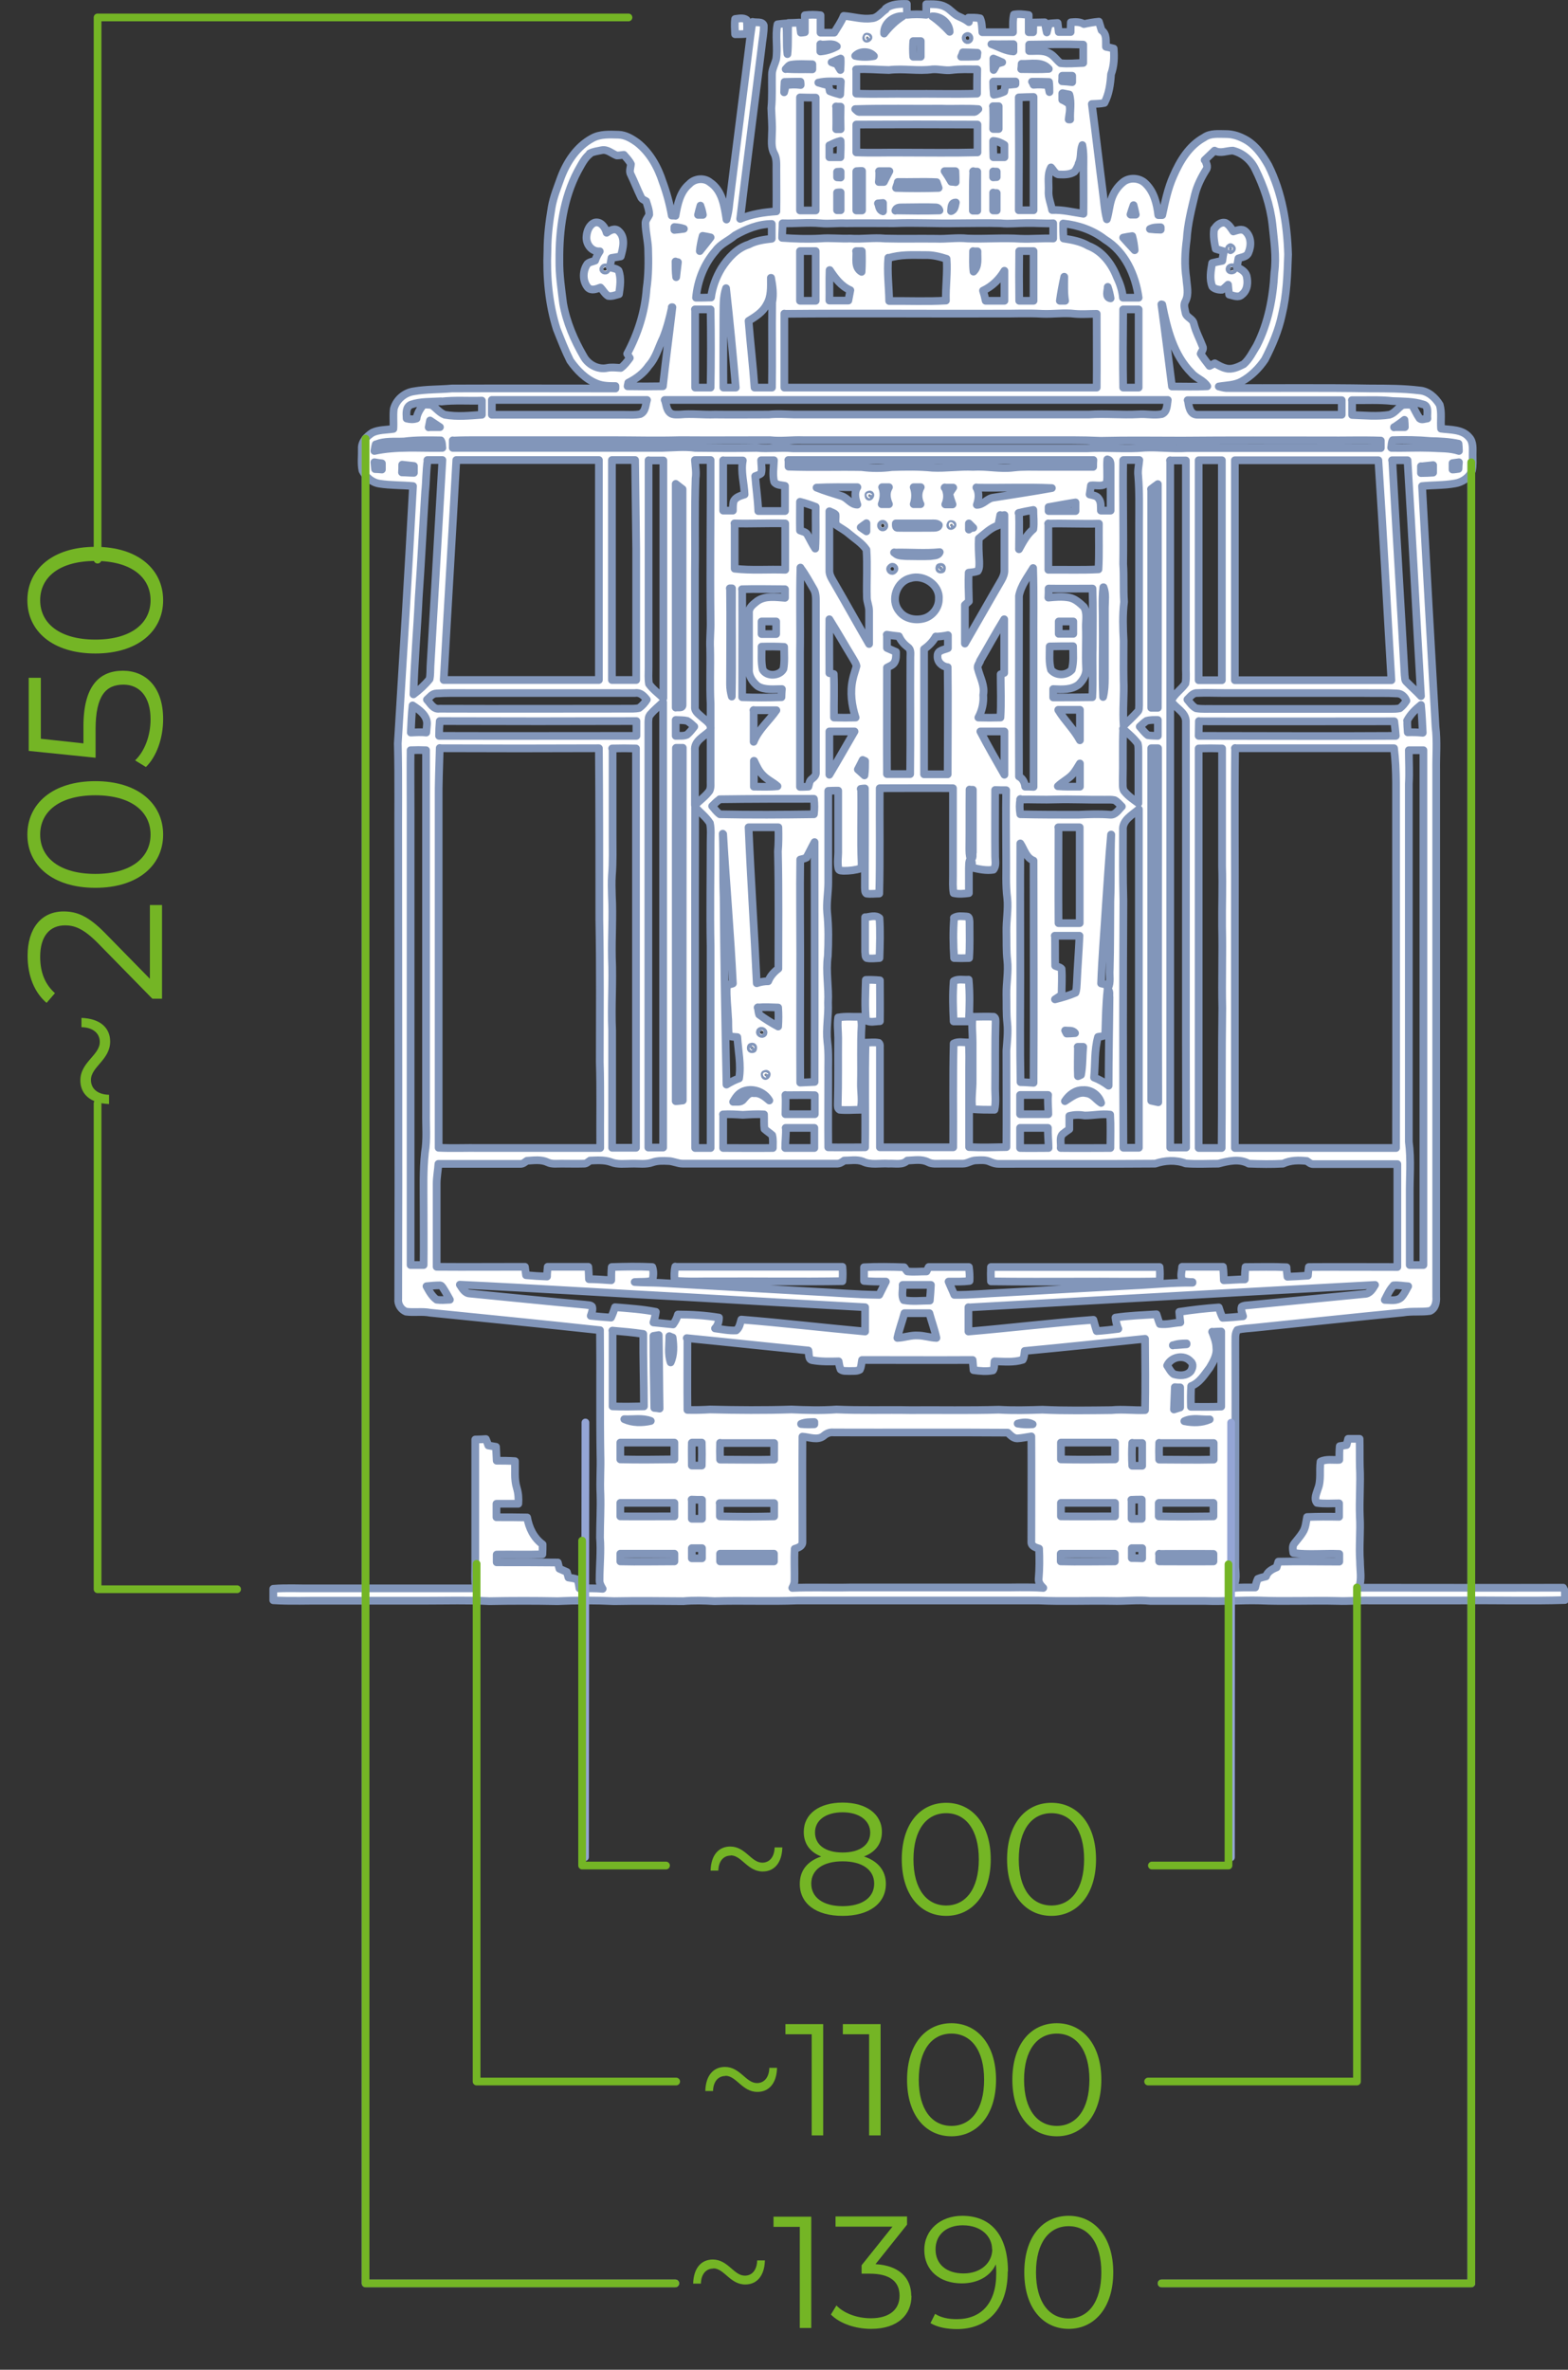 <svg xmlns="http://www.w3.org/2000/svg" id="Layer_1" data-name="Layer 1" width="71.03" height="107.3" viewBox="0 0 71.03 107.3"><rect x="0" y="0" width="71.03" height="107.3" fill="#333333" stroke="none"/><defs><style>      .cls-1 {        fill: #74b525;      }      .cls-1, .cls-2 {        stroke-width: 0px;      }      .cls-3, .cls-4 {        stroke: #94a5d5;      }      .cls-3, .cls-4, .cls-5, .cls-6 {        fill: none;        stroke-linecap: round;        stroke-linejoin: round;      }      .cls-3, .cls-5 {        stroke-width: .35px;      }      .cls-4, .cls-6 {        stroke-width: .35px;      }      .cls-5 {        stroke: #8296ba;      }      .cls-6 {        stroke: #74b525;      }      .cls-2 {        fill: #fff;      }    </style></defs><path class="cls-2" d="M44.9,57.37c2.54,0,5.09,0,7.63,0,.02.22.02.43,0,.65-1.2.03-2.41,0-3.62.01-1.34,0-2.68.01-4.02-.01-.01-.22-.01-.43,0-.65ZM30.59,57.36c2.52,0,5.05,0,7.57,0,.02.22.02.43,0,.65-1.88.03-3.77,0-5.65.01-.65-.01-1.3.03-1.95-.03-.02-.21-.02-.43.03-.64ZM44.07,46.04c.32,0,.63-.02.95,0,.09.05.08.16.08.26-.03.95-.01,1.91-.02,2.86-.01.36.05.73-.03,1.09-.33,0-.67,0-1-.03-.07-.45.02-.89.01-1.34,0-.57,0-1.13,0-1.7,0-.38-.05-.77,0-1.15ZM37.98,46.07c.33-.06.67-.02,1.01-.03.02.13.04.26.04.39-.05.87-.01,1.74-.03,2.6-.01.41.08.82-.02,1.22-.31,0-.63.03-.94,0-.1-.05-.09-.16-.09-.25.03-1,.01-2,.02-3,0-.31-.05-.62,0-.93ZM43.21,44.42c.19-.11.45-.04.67-.06.06.63.04,1.26.01,1.89-.23,0-.46,0-.69,0-.03-.6-.05-1.22,0-1.82ZM39.22,44.37c.21-.01.43,0,.64.02,0,.62.01,1.24,0,1.85-.2,0-.45.08-.63-.04-.06-.61-.03-1.22-.01-1.83ZM43.21,41.56c.17-.11.39-.07.59-.06.12,0,.11.16.12.24,0,.55.02,1.09-.02,1.64-.23.01-.46.01-.68,0-.04-.61-.05-1.22,0-1.82ZM39.2,41.54c.21-.03.47-.12.64.03.04.6.02,1.21,0,1.81-.19.01-.39.04-.58,0-.08-.06-.05-.18-.07-.27,0-.53,0-1.05,0-1.58ZM55.71,12.14c-.08.13.17.15.19.03,0-.09-.14-.09-.19-.03ZM55.74,11.19c-.09.05-.09.09,0,.14.09-.05.09-.09,0-.14ZM55.01,10.38c.09-.18.29-.34.5-.29.17.08.26.25.36.39.18-.05.39-.15.55,0,.27.24.27.66.13.97-.07.18-.29.19-.45.25-.02.13-.05.27-.07.4.18.08.38.19.44.39.07.29.05.65-.21.85-.16.16-.39.04-.58,0-.02-.15-.04-.3-.05-.45-.09.08-.17.17-.27.23-.15.01-.34-.03-.44-.14-.14-.34-.07-.72-.01-1.07.15-.04.31-.07.46-.1.02-.14.04-.29.07-.43-.12-.04-.25-.07-.37-.11-.06-.29-.12-.6-.07-.9ZM27.35,12.14c-.08.09.08.16.13.08.08-.09-.08-.16-.13-.08ZM26.57,10.69c.02-.24.13-.52.37-.61.28-.07.48.22.54.46.15-.11.38-.24.55-.07.32.29.19.78.09,1.14-.14.02-.28.05-.42.07-.02.14-.05.28-.08.42.13.05.29.05.4.15.13.34.07.72.02,1.07-.16.04-.32.11-.49.08-.15-.09-.23-.26-.35-.38-.19.07-.41.16-.57,0-.25-.3-.24-.76-.02-1.07.09-.09.23-.1.35-.15.05-.15.12-.29.21-.42-.38.03-.64-.34-.6-.69ZM33.3.86c.17-.02.38-.07.52.04.04.21.02.42.02.63-.18.02-.36.02-.54.02-.01-.23-.03-.46,0-.68ZM52.51,70.35c0,.12,0,.24,0,.35.82,0,1.64.01,2.46,0,0-.12,0-.23,0-.34-.82-.01-1.64,0-2.47,0ZM48.05,70.36c0,.11,0,.23,0,.34.82.02,1.63,0,2.45,0,0-.12,0-.24,0-.35-.82,0-1.64,0-2.45,0ZM32.62,70.35c0,.12,0,.24,0,.35.81,0,1.62,0,2.44,0,0-.12,0-.24,0-.35-.81,0-1.63,0-2.44,0ZM28.1,70.36c0,.11,0,.23,0,.34.82.02,1.63,0,2.45,0,0-.12,0-.24,0-.35-.82,0-1.64,0-2.45,0ZM51.27,70.1c0,.15,0,.3,0,.45.15,0,.31,0,.47.01,0-.16,0-.31,0-.46-.15,0-.31,0-.46,0ZM31.34,70.1c0,.15,0,.31,0,.46.15,0,.3,0,.46,0,0-.15,0-.31,0-.46-.15,0-.29,0-.44,0ZM52.49,68.06c0,.2,0,.4,0,.6.82.02,1.65.01,2.48,0,0-.2,0-.4,0-.61-.82,0-1.65,0-2.47,0ZM48.06,68.05c0,.2,0,.4,0,.61.82.01,1.64,0,2.45,0,0-.21,0-.41,0-.61-.81,0-1.63,0-2.45,0ZM32.61,68.06c0,.2,0,.4,0,.6.82.02,1.64.02,2.46,0,0-.2,0-.4,0-.6-.82,0-1.64,0-2.47,0ZM28.1,68.06c0,.2,0,.4,0,.6.82.01,1.64,0,2.45,0,0-.21,0-.41,0-.61-.82,0-1.63,0-2.45,0ZM51.26,67.91c0,.29,0,.57,0,.86.15,0,.3,0,.46,0,0-.29,0-.58,0-.87-.16,0-.31,0-.47.01ZM31.34,67.9c0,.29,0,.58,0,.87.15,0,.31,0,.46,0,0-.29,0-.57,0-.86-.15,0-.31,0-.47-.01ZM52.51,65.33c-.01.25-.01.51,0,.76.82,0,1.64.02,2.47,0,0-.25,0-.5,0-.75-.82,0-1.64,0-2.46,0ZM51.29,65.33c-.02.35-.02.69,0,1.04.15,0,.3,0,.45,0,0-.34,0-.69,0-1.03-.15,0-.29,0-.44,0ZM48.06,65.33c0,.25,0,.5,0,.75.82.02,1.63.01,2.45,0,0-.26,0-.51,0-.76-.81,0-1.63,0-2.45,0ZM32.62,65.33c-.01.25-.01.51,0,.76.82,0,1.64.02,2.45,0,0-.25,0-.5,0-.75-.82,0-1.63,0-2.45,0ZM31.34,65.33c-.01.34,0,.69,0,1.03.15,0,.3,0,.45,0,.01-.35.01-.69,0-1.04-.15,0-.29,0-.44,0ZM28.1,65.33c0,.25,0,.5,0,.75.82.02,1.63.01,2.45,0,0-.26,0-.51,0-.76-.82,0-1.63,0-2.45,0ZM37.32,65.01c-.28.23-.65.06-.97.04-.01,1.59,0,3.17,0,4.76.01.21-.19.27-.35.32-.03.48,0,.97-.01,1.45,0,.12-.05.22-.1.32.87-.04,1.74,0,2.61-.02h6.61c.72.01,1.44-.03,2.15.02-.11-.11-.22-.23-.21-.4.04-.46.04-.92.02-1.38-.16-.05-.37-.11-.35-.32,0-1.59.01-3.17,0-4.76-.22.03-.43.08-.64.09-.18,0-.31-.15-.43-.26-2.63-.02-5.26,0-7.89-.01-.16-.02-.31.04-.43.14ZM46.1,64.46c.22.04.45.05.68.03-.21-.12-.46-.09-.68-.03ZM36.29,64.48c.2.02.4.02.6.01v-.1c-.21,0-.41,0-.6.08ZM53.65,64.35c.38.08.79.08,1.15-.08-.38.02-.79-.1-1.15.08ZM28.28,64.26c.37.17.81.17,1.2.08-.38-.15-.8-.06-1.2-.08ZM53.22,62.81c-.01.34-.03.67-.04,1.01.09-.03.18-.06.28-.09,0-.3,0-.6,0-.91-.08,0-.16,0-.24-.01ZM52.87,61.83c.09.13.16.29.3.39.25.08.58.09.77-.13.08-.13.14-.32,0-.44-.3-.34-.89-.22-1.07.18ZM53.13,60.91c.21,0,.41-.03.62-.04v-.04c-.21,0-.42.01-.62.09ZM31.14,60.61c0,1.08-.01,2.16,0,3.23.34.01.69,0,1.03-.02,1.22.03,2.45.04,3.68,0,.68.03,1.36.05,2.04,0,1.11.05,2.22.01,3.34.03,1.34-.01,2.68.02,4.02-.02.66.04,1.32.02,1.97,0,1.04.05,2.09.03,3.13.02.51-.05,1.01.02,1.52,0,.02-1.08.01-2.15,0-3.23-1.82.19-3.63.38-5.45.55-.02.13-.02.28-.09.4-.41.13-.85.08-1.28.07-.02.13.01.3-.07.41-.29.06-.59.03-.88-.01-.01-.15-.03-.3-.04-.46-1.67.01-3.34,0-5.01,0-.03.15-.03.3-.1.44-.14.08-.31.05-.47.06-.13-.01-.28.02-.4-.07-.05-.12-.07-.25-.09-.37-.4.01-.8.02-1.19-.05-.2-.03-.14-.29-.18-.44-1.84-.18-3.67-.38-5.51-.56ZM30.32,60.5c0,.4-.07.81.06,1.19.16-.35.14-.76.09-1.13-.04-.01-.11-.04-.15-.06ZM29.6,60.49c0,1.09.02,2.17.04,3.26.06,0,.18.02.24.03-.02-1.11-.02-2.22-.04-3.33-.08.01-.16.03-.24.04ZM54.91,60.3c.09.24.19.47.19.73.04.33-.14.63-.3.9-.24.31-.45.68-.84.83-.02.31-.02.63-.01.94.46,0,.91.01,1.37-.01,0-1.14,0-2.27,0-3.4-.14,0-.27.01-.41.02ZM27.75,60.26c0,1.14,0,2.28,0,3.42.47.02.95.01,1.42,0,0-1.09-.04-2.19-.03-3.28-.46-.07-.93-.11-1.4-.15ZM40.97,59.46c-.1.38-.24.74-.32,1.12.31-.01.61-.13.92-.11.29,0,.56.1.85.11-.08-.38-.22-.75-.32-1.12-.38,0-.75,0-1.13,0ZM63.13,58.21c-.18.18-.28.42-.4.65.24,0,.54.07.74-.11.14-.15.22-.33.32-.51-.22-.01-.44-.06-.66-.04ZM43.87,59.19c0,.37,0,.74,0,1.1,1.89-.16,3.77-.39,5.66-.53.05.17.09.34.15.51.33-.02.66-.06.98-.1-.07-.16-.11-.33-.13-.51.61-.09,1.24-.11,1.86-.15.05.15.09.3.15.44.31.04.62-.05.93-.07-.02-.16-.04-.32-.05-.48.59-.09,1.19-.16,1.79-.2.05.16.1.32.18.47.31-.01.61-.04.92-.07-.04-.14-.11-.29-.06-.43.08-.06.19-.06.3-.07,1.75-.17,3.5-.34,5.25-.51.26,0,.38-.23.49-.41-6.14.33-12.28.68-18.42,1.02ZM40.89,58.18c.02.22-.07.5.05.69.39.07.79.02,1.18.02.02-.24.04-.47.05-.71-.43,0-.85,0-1.28,0ZM20.83,58.17c.11.16.22.39.45.4,1.75.17,3.5.35,5.25.51.1.02.22,0,.29.08.05.14-.02.29-.06.42.31.03.61.06.92.08.07-.15.13-.31.18-.47.62.05,1.24.09,1.85.21-.02.16-.06.32-.11.48.3.03.59.06.89.09.1-.14.18-.29.22-.45.62,0,1.25.04,1.86.14,0,.18-.05.36-.18.49.32.04.64.11.96.09.15-.12.18-.32.23-.49,1.87.15,3.74.37,5.61.54,0-.37,0-.74,0-1.1-2.7-.15-5.41-.3-8.11-.46-3.42-.18-6.83-.4-10.25-.56ZM19.92,58.2c-.2,0-.4.02-.6.04.12.22.25.46.46.61.2.03.4.01.6,0-.1-.18-.2-.36-.31-.53-.04-.06-.08-.13-.16-.12ZM23.59,52.7c-1.24,0-2.49,0-3.73,0-.02.3-.08.6-.08.9,0,1.25,0,2.51,0,3.76,1.33.01,2.67,0,4,0,.02.13.03.25.05.38.32.03.63.05.95.06,0-.15.02-.29.03-.44.61,0,1.23,0,1.84,0,.02.19.02.38.03.56.34,0,.67.03,1.01.05,0-.2,0-.4.02-.6.61-.02,1.23-.03,1.84,0,.07.2.05.42,0,.62-.26.07-.53.04-.8.06.39.03.78.02,1.16.04,2.24.13,4.47.25,6.71.38,1.07.05,2.14.15,3.21.16.1-.2.2-.4.3-.6-.33,0-.66,0-.99-.03,0-.21,0-.41,0-.62.6-.03,1.21-.02,1.82,0,.04.06.09.13.14.19.29.03.58,0,.87,0,.03-.07.07-.13.1-.2.61,0,1.21,0,1.82,0,.03.21.04.42.03.63-.32.04-.63.03-.95.03.08.2.18.4.26.6.75.01,1.5-.07,2.26-.1,1.92-.11,3.84-.22,5.76-.32.92-.04,1.84-.14,2.77-.13v-.03c-.14,0-.29-.01-.43-.05-.15-.17-.05-.43-.04-.64.62,0,1.23,0,1.85,0,.03.2.03.4.04.61.32-.01.64-.04.95-.04,0-.19.01-.37.03-.56.62,0,1.24-.02,1.86.01,0,.14.03.29.04.43.31-.01.62-.03.93-.05.01-.13.02-.26.04-.39,1.33-.01,2.67,0,4.01,0,0-1.55,0-3.11,0-4.66-1.27,0-2.54,0-3.81,0-.12,0-.2-.08-.29-.14-.37-.04-.74-.04-1.08.12-.51.03-1.03.02-1.55,0-.43-.24-.93-.12-1.38,0-.49,0-.99.03-1.48-.01-.44-.17-.94-.14-1.38.01-2.36.02-4.72,0-7.09.01-.13,0-.26-.04-.38-.09-.2-.1-.43-.08-.64-.07-.22,0-.39.15-.61.15-.32,0-.64,0-.96,0-.2,0-.42.03-.61-.07-.29-.15-.63-.08-.94-.07-.22.22-.56.12-.84.14-.39-.03-.82.08-1.18-.1-.27-.1-.56-.04-.84-.04-.1.08-.22.15-.35.14-2.32,0-4.64,0-6.96,0-.23,0-.44-.12-.67-.12-.23-.01-.47-.02-.7.06-.3.11-.63.05-.94.06-.31,0-.64.05-.94-.07-.3-.11-.64-.08-.95-.07-.09.06-.17.15-.29.14-.34.01-.68,0-1.02,0-.21,0-.42.03-.61-.06-.29-.14-.62-.09-.94-.07-.09.06-.17.14-.29.14ZM46.21,51.07c0,.3,0,.6,0,.91.43.01.86,0,1.29,0,0-.3-.04-.61-.03-.91-.42,0-.84,0-1.26,0ZM35.6,51.07c.01.3-.03.61-.03.91.44,0,.88,0,1.32,0,0-.3,0-.61,0-.91-.43,0-.87,0-1.3,0ZM48.44,50.53c0,.2,0,.4,0,.6-.08.06-.17.11-.25.18-.23.14-.11.45-.14.67.75.01,1.5,0,2.25,0,0-.5.02-1.01-.01-1.51-.39-.05-.77.04-1.15.04-.23-.04-.47-.04-.7.02ZM32.76,50.47c0,.5,0,1.01,0,1.51.75,0,1.5.01,2.25,0,0-.19.02-.39-.03-.58-.11-.1-.24-.18-.35-.28-.03-.22-.01-.44-.02-.66-.32-.02-.64,0-.96.02-.3-.02-.6-.04-.9-.02ZM46.21,49.58c0,.29,0,.58,0,.87.43,0,.85,0,1.28,0,0-.29-.04-.58-.01-.87-.42,0-.85,0-1.27,0ZM35.58,49.58c.02.29,0,.58,0,.87.44,0,.89,0,1.33,0,0-.29,0-.57,0-.86-.44-.01-.89,0-1.33,0ZM48.24,49.86c.29-.18.6-.45.97-.36.29.03.44.3.67.44-.1-.35-.45-.61-.82-.58-.35-.01-.64.22-.82.5ZM33.6,49.45c-.18.09-.29.27-.39.44.15-.01.35.04.46-.1.13-.14.25-.34.48-.29.28-.03.5.16.7.33-.24-.42-.81-.6-1.24-.39ZM34.64,48.64c0,.23.21-.1,0,0ZM48.83,47.4c0,.44-.02.89,0,1.33.04-.01.11-.05.14-.06.08-.42.06-.85.1-1.27-.06,0-.19,0-.25,0ZM34.02,47.4c-.03.09,0,.13.09.1.03-.1,0-.13-.09-.1ZM48.25,46.66s.05.11.07.14c.12,0,.25-.01.38-.02-.1-.15-.29-.1-.44-.12ZM34.43,46.7c-.05.09.1.16.15.09.05-.09-.1-.16-.15-.09ZM34.33,45.61c.02.11.02.22.06.33.27.2.56.38.86.54.02-.29.02-.57,0-.86-.31-.01-.62-.03-.93,0ZM50.17,44.82c-.07.65-.08,1.3-.1,1.95,0,.18-.21.15-.33.18-.17.6-.12,1.23-.18,1.84.24.09.46.22.66.37,0-1.34.03-2.67.04-4.01-.02-.11.03-.25-.06-.34h-.03ZM47.79,42.38c.01.45,0,.9.01,1.35.09.05.22.05.29.14.03.39,0,.79,0,1.18-.1.07-.2.13-.3.2.32-.08.63-.17.93-.3.05-.13.05-.28.06-.42.03-.72.09-1.44.12-2.16-.38,0-.75,0-1.12,0ZM46.22,38.19c-.01,2.01,0,4.01,0,6.01,0,1.6-.02,3.2.01,4.8.2,0,.39.02.59.03.02-3.35,0-6.7,0-10.06-.34-.13-.42-.51-.6-.78ZM36.54,38.83c-.09.05-.19.06-.29.09-.02,1.42,0,2.84,0,4.26,0,1.95-.01,3.9,0,5.84.22-.01.43-.02.65-.03.01-3.62,0-7.24,0-10.86-.13.23-.24.47-.37.7ZM50.33,37.79c-.1,1.09-.16,2.18-.24,3.28-.07,1.15-.17,2.31-.21,3.46.07.02.15.03.22.05.03.06.06.11.1.15.12-.25.05-.54.07-.81.03-1.04.02-2.09.03-3.13.04-1,0-2,.04-3ZM32.74,37.75c.04.95,0,1.9.04,2.85.02,2.83.07,5.67.13,8.51.18-.11.37-.21.57-.28.1-.62-.04-1.25-.08-1.87-.12-.01-.25-.01-.37-.05-.06-.28-.02-.57-.05-.86-.02-.45-.08-.9-.06-1.35,0-.14.18-.12.28-.17-.11-2.26-.31-4.51-.44-6.76h-.01ZM47.95,37.46c0,1.45-.01,2.9,0,4.34.32,0,.64,0,.96,0,0-1.45,0-2.9,0-4.34-.32,0-.65,0-.97,0ZM33.91,37.46c.1,2.35.26,4.71.37,7.06.17-.06.35-.09.52-.09.09-.23.26-.42.46-.57,0-1.77.02-3.54-.02-5.31.03-.36.03-.72.02-1.09-.45,0-.9,0-1.35,0ZM50.87,37.59c0,1.07-.01,2.13.02,3.2-.02,3.73-.02,7.46,0,11.18.23,0,.47,0,.7,0,0-5.11,0-10.22,0-15.33-.29.26-.76.49-.72.95ZM31.49,36.55c-.01,5.14,0,10.28,0,15.43.23,0,.47,0,.7,0,0-3.05,0-6.09,0-9.14-.03-1.57,0-3.13,0-4.7,0-.29.03-.58-.03-.87-.18-.28-.44-.48-.67-.72ZM46.22,36.18c-.04.23-.04.46,0,.69.88.02,1.75.02,2.63.02.48-.02.96-.04,1.44,0,.25.02.38-.23.53-.37-.1-.1-.2-.22-.33-.29-.14-.03-.28-.02-.42-.02-.75.01-1.5-.03-2.25-.01-.54.02-1.08-.01-1.61,0ZM32.61,36.2c-.14.07-.24.2-.35.3.11.13.21.27.35.37,1.42.03,2.84.02,4.26,0,.03-.23.03-.47,0-.7-1.42,0-2.85,0-4.27.02ZM43.92,35.75c-.01.89,0,1.77-.01,2.65,0,.16,0,.32.05.47.15.04.08-.18.11-.26,0-.95,0-1.9,0-2.85-.04,0-.12,0-.15,0ZM39.01,35.77c.02,1.11-.03,2.22.02,3.32,0,.08,0,.15-.03.23-.25.08-.51.11-.78.11-.08-.01-.22.01-.24-.1-.06-.28,0-.57-.01-.86,0-.89,0-1.78,0-2.67-.15,0-.3,0-.45.01,0,1.38,0,2.77,0,4.15,0,.46-.09.91-.05,1.36.07.66.06,1.32.03,1.97-.1.7.05,1.41.01,2.11.03.59-.1,1.18-.03,1.77.07.52.03,1.05.04,1.57,0,1.07-.01,2.14,0,3.21.56.01,1.12,0,1.67,0,.02-1.58-.02-3.16.02-4.74.2,0,.4-.03.6.01.08.07.04.2.05.29,0,1.48,0,2.96,0,4.44,1.11,0,2.22,0,3.32,0,.01-1.57-.02-3.13.02-4.7.2-.11.46-.04.68-.05.04.42.02.84.02,1.26,0,1.16,0,2.32,0,3.48.56.03,1.12.01,1.69,0,.01-1.46,0-2.92,0-4.38.03-.4.08-.81.04-1.22-.05-.43-.03-.87-.04-1.3-.01-.52.1-1.04.04-1.56-.05-.43-.03-.86-.04-1.3-.01-.5.09-1,.04-1.5-.08-.61-.04-1.22-.05-1.84,0-1.02-.02-2.04,0-3.06-.17,0-.33,0-.5-.01,0,1-.01,2.01,0,3.01,0,.2.06.43-.08.6-.32.05-.64-.02-.95-.09-.04-.12.02-.3-.1-.38-.07.12-.05.27-.06.41,0,.37,0,.75,0,1.12-.23.03-.46.05-.69,0-.05-.26-.03-.53-.03-.79,0-1.32,0-2.64,0-3.96-1.11-.01-2.22,0-3.32,0-.01,1.59.02,3.18-.02,4.77-.19,0-.39.03-.58,0-.08-.06-.06-.17-.07-.26,0-1.5.01-3,0-4.5-.05,0-.14.01-.19.02ZM48.58,35.07c-.19.21-.46.33-.66.53.33.03.67.02,1,.02,0-.35,0-.7,0-1.05-.11.17-.2.35-.34.5ZM34.15,34.45c0,.39,0,.78,0,1.17.36,0,.71.02,1.07-.02-.21-.19-.48-.3-.67-.51-.18-.18-.28-.41-.39-.64ZM39.08,34.41c-.07.14-.14.28-.22.43.1.09.2.18.3.27.03-.22.03-.43.03-.65-.03-.01-.08-.04-.11-.05ZM63.82,33.97c0,.51.03,1.01,0,1.52,0,5.4,0,10.81,0,16.21.11.82.03,1.63.04,2.45,0,1.04,0,2.09,0,3.13.2,0,.41,0,.62,0,0-7.77,0-15.54,0-23.31-.22,0-.44,0-.65,0ZM18.6,33.97c-.01.89,0,1.78,0,2.68,0,6.88,0,13.75,0,20.63.2,0,.39,0,.59,0,.01-.86,0-1.73,0-2.59,0-.84-.03-1.68.06-2.51.1-.59.04-1.19.05-1.78,0-5.48,0-10.95,0-16.43-.23-.01-.46-.01-.7,0ZM54.3,33.89c0,6.03,0,12.06,0,18.09.35,0,.69,0,1.04,0,.02-2.12,0-4.23.03-6.35-.03-1.23.02-2.45-.01-3.68-.01-.91.03-1.82,0-2.72,0-1.78,0-3.56,0-5.34-.35-.01-.7-.01-1.05,0ZM27.75,33.89c0,1.3,0,2.61,0,3.91,0,.61.02,1.23-.03,1.84-.02.31-.01.63,0,.94.05.93-.02,1.86,0,2.8.05,1.09-.04,2.18.01,3.27,0,1.77,0,3.55,0,5.32.36,0,.72,0,1.08,0,0-6.03,0-12.05,0-18.08-.36-.01-.72-.01-1.08,0ZM55.95,33.87c-.03,2.58,0,5.16-.01,7.74,0,3.46,0,6.91,0,10.37,2.43,0,4.87,0,7.3,0,.01-5,0-10,0-14.99-.01-1.04.04-2.08-.09-3.11-2.4,0-4.81,0-7.21,0ZM52.15,33.88c0,5.32,0,10.64,0,15.96.1.02.21.05.32.07-.02-5.34,0-10.69-.01-16.03-.1,0-.2,0-.3,0ZM30.62,33.87c-.02,5.33,0,10.66-.01,15.99.1,0,.21-.02.32-.03-.01-5.32,0-10.64,0-15.97-.1,0-.2,0-.3,0ZM19.92,33.87c-.02.81-.06,1.62-.05,2.43,0,5.22,0,10.45,0,15.67.63.03,1.26,0,1.89.01,1.81,0,3.62,0,5.43,0-.01-1.3.02-2.59-.02-3.89,0-2.16.02-4.32-.02-6.47,0-2.58,0-5.16-.02-7.74-2.4.01-4.8.01-7.2,0ZM44.41,33.12c.34.66.72,1.31,1.09,1.96,0-.65,0-1.31,0-1.96-.36,0-.73,0-1.09,0ZM37.57,33.12c0,.65,0,1.31,0,1.96.39-.65.76-1.31,1.14-1.96-.38,0-.76,0-1.14,0ZM50.88,33c-.03.78,0,1.56-.02,2.35.01.15-.02.31.05.45.18.24.43.4.66.57,0-.77,0-1.54,0-2.32,0-.13,0-.26-.03-.38-.19-.26-.44-.46-.67-.67ZM54.31,32.65c0,.22-.01.45-.01.67,2.98,0,5.95.02,8.93,0-.02-.22-.04-.44-.07-.66-2.95,0-5.9.01-8.84,0ZM51.94,32.64c-.11.07-.21.17-.31.26.12.13.22.28.37.39.15.03.3.02.45.03,0-.24,0-.48,0-.72-.17,0-.34-.01-.51.04ZM30.61,32.6v.72c.17-.01.35.02.51-.05.13-.11.23-.24.33-.37-.1-.09-.2-.19-.32-.26-.17-.04-.35-.03-.52-.04ZM19.92,32.65c-.02.22-.03.45-.03.67,2.98.01,5.96,0,8.94,0,0-.22,0-.44,0-.67-2.96.01-5.93.01-8.9,0ZM47.94,32.15c.29.48.71.87.98,1.37,0-.46,0-.92,0-1.38-.33,0-.65,0-.98,0ZM34.14,32.15c0,.48,0,.96,0,1.44.22-.56.7-.95,1.03-1.43-.35,0-.69,0-1.04,0ZM63.75,32.63c-.01.18.01.35.02.53.23-.01.46,0,.68.02-.02-.42-.04-.84-.08-1.26-.25.2-.48.43-.63.71ZM18.69,31.94c-.05.41-.06.82-.08,1.23.23-.01.46-.03.7,0,.01-.11.02-.22.03-.34.05-.41-.34-.69-.65-.89ZM29.46,32.36c-.09.08-.08.21-.09.32,0,6.43,0,12.85,0,19.28h.67c0-6.72,0-13.44,0-20.17-.2.19-.41.36-.59.57ZM53.79,31.68c.12.14.22.3.39.39.27.05.54.02.8.03,2.68,0,5.36,0,8.04,0,.13,0,.26,0,.39-.03.12-.09.22-.21.3-.34-.06-.17-.22-.33-.42-.33-.5-.03-1-.01-1.5-.02-2.11,0-4.22,0-6.34,0-.41,0-.82-.02-1.22,0-.2-.01-.31.17-.44.29ZM19.34,31.68c.16.17.29.45.57.41,2.82.01,5.63,0,8.45,0,.2,0,.4.01.59-.03.14-.1.26-.23.35-.38-.13-.17-.3-.34-.53-.3-2.54,0-5.09,0-7.63,0-.45,0-.91-.01-1.37.02-.19,0-.3.17-.43.28ZM47.55,29.28c0,.35-.04.71.06,1.05.23.28.7.27.94,0,.1-.35.06-.71.06-1.07-.36,0-.71,0-1.06.01ZM34.5,29.28c.01.35-.03.7.05,1.04.18.33.77.3.94-.03.06-.33.03-.67.03-1-.34-.02-.68-.02-1.02-.01ZM42.39,28.82c-.13.23-.31.42-.53.57,0,1.89,0,3.78,0,5.67.35,0,.71,0,1.07,0,0-1.62.02-3.24,0-4.85-.26-.03-.48-.24-.46-.51-.01-.26.29-.27.47-.35,0-.2,0-.4,0-.59-.18.04-.36.06-.54.07ZM40.18,28.75c0,.2,0,.4,0,.59.14.06.28.12.41.18,0,.16.01.33-.07.47-.07.13-.22.17-.34.24,0,1.61-.01,3.21,0,4.82.35,0,.7,0,1.05,0,.02-1.77,0-3.53.01-5.3,0-.15.04-.35-.12-.45-.17-.13-.31-.29-.4-.49-.18-.02-.37-.04-.55-.07ZM47.96,28.14c0,.18,0,.37,0,.56.22,0,.44,0,.66,0,0-.19,0-.37,0-.56-.22,0-.43,0-.65,0ZM34.5,28.14c0,.19,0,.38,0,.57.22,0,.44,0,.66,0,0-.19,0-.38,0-.57-.22,0-.44,0-.66,0ZM44.4,29.94c-.05.11-.15.22-.1.35.1.39.32.76.24,1.17.03.36-.05.71-.22,1.03.33.01.67.01,1,0,.04-.65.01-1.31.01-1.96.04-.01.12-.04.16-.06,0-.81,0-1.62,0-2.43-.38.62-.73,1.26-1.1,1.89ZM37.57,28.05c-.01.81,0,1.62,0,2.43.05.01.15.03.2.04.03.66,0,1.31.01,1.97.33.01.65.01.98,0-.18-.55-.26-1.15-.13-1.73.04-.2.12-.4.17-.6-.02-.12-.1-.23-.16-.34-.36-.59-.7-1.19-1.07-1.78ZM33.62,26.68c.01,1.63,0,3.26,0,4.89.59.02,1.18.02,1.78,0,0-.12.01-.25.02-.37-.36,0-.77.06-1.09-.13-.23-.18-.42-.46-.4-.76,0-.86,0-1.73,0-2.59,0-.23.21-.37.37-.5.37-.26.84-.18,1.26-.15,0-.13,0-.26,0-.39-.65,0-1.3-.02-1.95,0ZM49.98,26.59c-.07.56-.02,1.12-.03,1.68.02,1.1-.03,2.2.02,3.29.07-.28.08-.56.08-.84,0-1.07,0-2.14,0-3.2,0-.31.06-.63-.06-.93ZM47.5,26.65c0,.14,0,.27-.01.41.31-.03.63-.06.95,0,.26.05.47.24.66.42.17.28.08.62.09.92.02.61-.02,1.23.01,1.84.03.29-.13.55-.33.75-.33.26-.77.23-1.16.21,0,.13,0,.25,0,.38.59,0,1.18,0,1.77-.01.04-.74,0-1.48.02-2.22,0-.9.02-1.8-.01-2.7-.66,0-1.31.01-1.97,0ZM33.07,26.64c.02,1.45,0,2.9,0,4.35,0,.19.03.37.08.55.03-1.63,0-3.27.01-4.9-.02,0-.07,0-.1,0ZM41.25,26.18c-.63.13-.93.99-.52,1.49.26.36.77.45,1.17.32.36-.12.64-.49.63-.88.04-.64-.7-1.11-1.29-.93ZM46.16,26.98c0,2.73-.01,5.45,0,8.18.17.09.26.27.28.46.12,0,.25,0,.38.01,0-2.11,0-4.22,0-6.34-.01-1.19.02-2.38-.02-3.57-.24.4-.55.79-.64,1.26ZM36.26,25.7c-.04,1.29,0,2.57-.02,3.86,0,2.02,0,4.04,0,6.07.12,0,.25,0,.38-.01.04-.12.04-.27.16-.35.1-.08.2-.17.18-.32,0-2.57,0-5.13,0-7.7,0-.2,0-.42-.11-.59-.19-.32-.36-.65-.59-.95ZM42.56,25.68c-.03.09,0,.13.1.1.03-.1,0-.13-.1-.1ZM40.36,25.7c-.11.08.04.22.12.12.11-.08-.04-.23-.12-.12ZM40.51,25.01c.12.17.34.15.52.17.38,0,.75.02,1.12,0,.15-.03.35,0,.42-.18-.69.07-1.38,0-2.07.02ZM47.49,23.7c0,.7,0,1.4,0,2.1.76-.01,1.52.02,2.27-.02.04-.69.01-1.38.02-2.07-.76.02-1.53-.02-2.3,0ZM43.89,23.7c0,.09,0,.19,0,.28.06-.05.12-.08.2-.08-.07-.07-.13-.13-.2-.2ZM43.07,23.73c-.11.2.23,0,0,0ZM40.58,23.7c0,.07-.02.22.1.2.52.01,1.05,0,1.57,0,.1,0,.28,0,.28-.13-.1-.09-.23-.07-.35-.07-.54,0-1.07,0-1.6,0ZM39.94,23.73c-.08.05,0,.2.09.14.08-.06,0-.2-.09-.14ZM38.99,23.88c.08.06.17.12.26.18,0-.12,0-.25,0-.37-.09.06-.18.13-.26.19ZM33.28,23.7c0,.68,0,1.36,0,2.05.76.09,1.53.02,2.29.05,0-.7,0-1.4,0-2.1-.77-.02-1.53.02-2.3,0ZM45.31,23.33c-.03.16-.06.31-.09.46-.35.11-.6.37-.88.59-.02.34,0,.68.02,1.02,0,.15.02.33-.07.46-.13.05-.27.05-.41.07-.02.43,0,.87.01,1.3-.06.05-.12.11-.18.16,0,.58,0,1.17,0,1.75.56-.96,1.1-1.92,1.66-2.88.08-.14.14-.3.13-.46,0-.83,0-1.65,0-2.48-.03,0-.1.03-.13.04l-.06-.04ZM37.57,23.15c0,.89,0,1.78,0,2.67-.01.2.1.37.2.54.54.93,1.06,1.87,1.6,2.8,0-.5,0-1.01,0-1.51,0-.21-.1-.4-.1-.6-.02-.72.03-1.45-.02-2.16-.2-.3-.52-.49-.79-.72-.17-.15-.38-.26-.57-.39-.08-.14-.02-.32-.04-.48-.07-.08-.18-.1-.27-.15ZM46.16,23.22c.02.55,0,1.1,0,1.65.18-.33.36-.67.65-.91.04-.29,0-.58,0-.87-.22.04-.45.08-.67.14ZM47.5,22.96v.18c.41,0,.81,0,1.22,0,0-.13,0-.26,0-.39-.4.06-.81.14-1.21.21ZM36.24,22.72c0,.43-.01.87,0,1.3.11.05.26.06.33.18.12.21.22.43.36.64.04-.63.01-1.26.02-1.89-.23-.09-.47-.17-.71-.23ZM39.34,22.41c0,.23.2-.1,0,0ZM44.23,22.07c.14.25.11.53.02.79.3,0,.47-.3.76-.33.88-.14,1.76-.27,2.64-.43-1.14-.05-2.28,0-3.42-.02ZM42.8,22.07c.13.24.13.52.02.77.11,0,.22,0,.33,0-.05-.16-.12-.31-.14-.48.04-.1.11-.19.17-.28-.13,0-.26,0-.39,0ZM41.39,22.06c.09.25.08.52,0,.77.1,0,.21,0,.31,0-.12-.25-.13-.52.01-.77-.11,0-.21,0-.32,0ZM39.96,22.06c.1.25.07.52-.02.77.11,0,.22,0,.33,0-.11-.25-.15-.52,0-.77-.1,0-.2,0-.3,0ZM36.99,22.08c.37.15.75.26,1.13.38.27.08.42.39.72.39-.09-.26-.16-.54,0-.79-.62,0-1.23-.01-1.85.02ZM52.15,22.15c0,3.3,0,6.6,0,9.9.1,0,.2,0,.3,0,.01-3.38,0-6.75,0-10.13-.1.07-.21.15-.31.23ZM30.61,21.91c0,3.38,0,6.75,0,10.13.1-.03.31.05.31-.12,0-3.26,0-6.52,0-9.77-.1-.08-.21-.16-.31-.24ZM64.37,21.11c0,.1,0,.21,0,.31.18,0,.37-.01.55-.02,0-.12,0-.23,0-.34-.18.02-.37.04-.55.06ZM18.22,21.05c0,.11,0,.23-.01.34.18,0,.36.02.54.02,0-.1,0-.2,0-.31-.18-.02-.35-.04-.53-.06ZM65.8,20.97c0,.1,0,.2,0,.29.09,0,.18-.02.27-.03,0-.1.01-.2.02-.3-.1.01-.19.03-.29.04ZM16.96,20.93c.01.1.02.21.03.31.1,0,.2.01.31.02,0-.09,0-.19,0-.28-.11-.01-.23-.03-.34-.05ZM63.07,20.84c.18,3.25.38,6.49.56,9.74.02.09,0,.21.07.28.22.23.46.43.67.66-.21-3.56-.39-7.12-.61-10.68-.23,0-.46,0-.7,0ZM55.94,20.84c0,3.32,0,6.64,0,9.96,2.36,0,4.72,0,7.09,0-.2-3.32-.37-6.64-.59-9.96-2.17,0-4.33,0-6.49,0ZM54.3,20.84c0,3.32,0,6.64,0,9.96.35,0,.7,0,1.05,0,0-3.32,0-6.64,0-9.96-.35,0-.7,0-1.04,0ZM53.01,20.84c0,10.37,0,20.75,0,31.12.24,0,.48,0,.72,0-.02-6.44,0-12.88-.01-19.32-.02-.41-.48-.58-.67-.9.14-.32.46-.51.65-.79.05-.28.01-.56.02-.84,0-3.09,0-6.17,0-9.26-.24,0-.48,0-.72,0ZM50.88,20.84c-.02,1.57.02,3.13,0,4.7.04.57,0,1.14.04,1.71-.07.59-.05,1.18-.02,1.76,0,.59-.01,1.18,0,1.77.03.69-.05,1.39,0,2.08.22-.21.44-.42.64-.64.07-.07.05-.19.06-.28,0-2.75,0-5.5,0-8.25,0-.72.02-1.43-.04-2.15-.03-.24.03-.47.05-.71-.24,0-.48,0-.72,0ZM50.16,20.81c-.03.35.02.7-.02,1.04-.17.22-.49.1-.72.13-.02.14-.04.28-.06.41.14.04.33.05.41.19.12.15.09.36.1.54h.44c0-.65,0-1.3,0-1.94-.01-.14.04-.34-.15-.38ZM35.72,20.84v.29c1.1.04,2.21,0,3.31.02.46.06.92.06,1.37,0,.61-.02,1.23-.03,1.84.03.61.03,1.23-.07,1.84-.04.62-.04,1.23.11,1.84.03.43-.05.86-.03,1.29-.03.77,0,1.54,0,2.31,0,0-.1,0-.21.01-.31-4.6,0-9.21,0-13.82,0ZM34.48,20.84c0,.2.05.4,0,.59-.07.07-.18.09-.27.13.04.53.12,1.05.14,1.58.4,0,.81,0,1.21,0,0-.38,0-.76,0-1.14-.16-.04-.39-.02-.49-.18-.08-.32-.02-.65-.01-.98h-.58ZM32.76,20.84c0,.76,0,1.52,0,2.28.15,0,.29,0,.44,0,0-.14,0-.28.03-.41.08-.2.31-.26.5-.32-.02-.52-.18-1.03-.08-1.54-.3,0-.59,0-.89,0ZM31.48,20.84c.02.27.07.55.03.82-.05,1.41-.01,2.81-.03,4.22,0,2.04,0,4.09,0,6.13-.02.22.2.34.34.48.17.15.46.31.35.59-.26.26-.74.46-.69.9,0,.83,0,1.65,0,2.48.22-.22.48-.4.66-.65.08-.16.04-.35.05-.53,0-1.14,0-2.27,0-3.41-.04-.84,0-1.68-.02-2.52-.02-.41.03-.82.02-1.23-.03-2.43.01-4.86,0-7.29-.24,0-.47,0-.71,0ZM29.38,20.84c0,3.13,0,6.27,0,9.4,0,.24-.02.49.02.73.18.25.43.43.65.64,0-3.59,0-7.18,0-10.76-.22,0-.45,0-.67,0ZM27.72,20.84c0,3.32,0,6.64,0,9.95.37,0,.73,0,1.1,0,0-1.98,0-3.96,0-5.94-.02-1.34-.03-2.68-.05-4.02-.35,0-.7,0-1.05,0ZM20.67,20.84c-.18,3.32-.39,6.63-.57,9.95,2.34,0,4.69,0,7.03,0,0-3.32,0-6.64,0-9.96-2.16,0-4.31,0-6.46,0ZM19.37,20.84c-.07.47-.06.95-.11,1.42-.1,1.59-.18,3.18-.29,4.77-.07,1.47-.2,2.94-.24,4.41.27-.2.52-.43.73-.69.04-.19.03-.39.04-.59.18-3.11.36-6.22.54-9.33-.23,0-.46,0-.68,0ZM63.03,20.28c.59.01,1.18-.02,1.76,0,.44.03.88,0,1.3.14,0-.11-.01-.22-.02-.33-.42-.09-.85-.11-1.28-.12-.56-.05-1.13-.06-1.7-.04-.06.1-.05.23-.07.34ZM20.51,19.94c0,.11,0,.22,0,.34,3.16,0,6.32,0,9.48,0,.5-.01,1-.07,1.5,0,.92.01,1.85.02,2.78,0,.55.05,1.09-.03,1.64.02,4.45,0,8.9,0,13.35,0,.87-.05,1.74.05,2.6-.03.63-.03,1.26.06,1.89.02,2.93,0,5.87,0,8.8,0,0-.11,0-.23,0-.34-.84-.03-1.69,0-2.54-.01-2.16,0-4.31-.01-6.47.01-1.23,0-2.45-.02-3.68.01-.43-.02-.86-.03-1.29-.03-4.06,0-8.13,0-12.19,0-.5-.02-1,.06-1.5,0-1.36,0-2.72.01-4.08,0-1.04.03-2.09,0-3.13,0-2,0-3.99,0-5.99,0-.39,0-.78,0-1.17.02ZM17.02,20.12c-.03.1-.04.2-.06.3,1.01-.22,2.06-.12,3.08-.14-.02-.11,0-.24-.07-.34-.56-.01-1.12-.02-1.67.05-.43.02-.88-.04-1.28.14ZM19.42,19.34c.17,0,.34,0,.51,0-.15-.1-.3-.2-.45-.3-.02.1-.04.2-.06.31ZM63.15,19.34c.16,0,.33,0,.49,0,0-.11-.01-.22-.02-.33-.15.12-.31.23-.47.34ZM61.25,18.12c0,.23,0,.45,0,.67.56.02,1.13.08,1.69-.01.24-.07.38-.3.58-.43.14-.04.29-.02.44-.02.12.2.21.42.35.62.1.08.23.01.35,0-.03-.21.09-.58-.2-.64-.44-.14-.91-.13-1.37-.15-.61-.07-1.23-.03-1.85-.04ZM53.81,18.12c.04.26.08.65.42.66,2.18,0,4.36,0,6.55,0,0-.22,0-.44,0-.66-2.33,0-4.65,0-6.98,0ZM30.12,18.12c.06.18.07.4.2.54.12.14.32.11.49.11.52-.05,1.04.02,1.57,0,.82.01,1.64,0,2.45,0,.38-.04.77-.01,1.15,0,4.45,0,8.9,0,13.35,0,.74-.05,1.49.03,2.23-.01.36-.03.72.06,1.07-.01.25-.1.23-.41.27-.64-7.6,0-15.2,0-22.79,0ZM22.28,18.12c0,.22,0,.44,0,.66,2,0,4,0,6.01,0,.24,0,.48.02.71-.03.25-.11.24-.41.31-.64-2.34,0-4.68,0-7.03,0ZM19.98,18.17c-.46.03-.92,0-1.36.15-.25.11-.21.4-.2.63.15.04.3.05.45,0,.03-.24.17-.44.31-.63.13,0,.25,0,.38.02.2.14.35.35.59.44.56.1,1.12.04,1.68,0,0-.21,0-.43,0-.64-.61.02-1.23-.03-1.84.04ZM35.53,14.2c0,1.12,0,2.24,0,3.35,4.72,0,9.44,0,14.15,0,.01-1.11,0-2.23,0-3.34-.33,0-.67.03-.99,0-.49-.06-.98.02-1.47,0-.68-.04-1.36,0-2.04-.01-3.22.01-6.43-.02-9.65.01ZM50.88,14.01c-.01,1.18-.02,2.36,0,3.54.23,0,.47,0,.7,0,0-1.18,0-2.36,0-3.54-.23,0-.47,0-.7,0ZM31.49,14.01c0,1.18,0,2.36,0,3.54.23,0,.47,0,.7,0,.02-1.18.02-2.36,0-3.54-.24,0-.47,0-.71,0ZM30.44,13.91c-.1.47-.22.94-.4,1.39-.21.42-.32.9-.65,1.26-.23.34-.57.59-.93.77,0,.04-.03.12-.03.16.53.01,1.07.01,1.6,0,.13-1.2.29-2.39.43-3.58h-.03ZM52.61,13.78c.17,1.24.32,2.48.48,3.72.53,0,1.07.02,1.6-.01-.17-.28-.51-.36-.71-.6-.82-.82-1.11-1.99-1.33-3.1h-.03ZM32.77,14.3c0,1.08-.01,2.17,0,3.25.19,0,.37,0,.56,0-.13-1.5-.27-3-.44-4.5-.14.4-.11.83-.12,1.25ZM50.18,12.99c0,.17-.13.48.13.52-.03-.18-.07-.35-.13-.52ZM34.92,12.58c0,.41.03.85-.19,1.21-.17.34-.51.55-.82.74.08,1.01.2,2.01.27,3.02.26,0,.52,0,.79,0,.02-1.29-.01-2.58.01-3.86.07-.37.02-.74-.05-1.11ZM48.01,13.62c.06,0,.18,0,.24,0-.06-.36-.04-.73-.04-1.09-.08.36-.15.73-.2,1.09ZM44.53,13.16c.05.15.09.31.12.46.28,0,.57,0,.85,0,0-.45,0-.91,0-1.36-.23.39-.56.71-.97.9ZM37.58,12.23c-.02.46,0,.92-.01,1.38.28,0,.57,0,.86,0,.03-.16.06-.32.09-.47-.42-.18-.69-.55-.93-.91ZM30.6,11.84c0,.24,0,.47.03.71.03-.23.05-.46.08-.68-.03,0-.08-.02-.11-.02ZM40.24,11.67c-.06.65.03,1.3.04,1.96.86-.01,1.72.03,2.57-.02-.02-.63.08-1.26.03-1.89-.31-.1-.63-.18-.96-.17-.56,0-1.14-.04-1.68.14ZM46.17,11.37c-.01.75-.01,1.5,0,2.25.22,0,.43,0,.65,0,0-.75,0-1.5,0-2.25h-.65ZM44.08,11.37c0,.31-.02.62.02.93.25-.24.17-.61.18-.92-.05,0-.15,0-.2,0ZM38.79,11.38c.02.32-.1.74.24.93.02-.31.02-.63.01-.94-.08,0-.17,0-.26,0ZM36.24,11.37c0,.75,0,1.5,0,2.25.24,0,.47,0,.71,0,0-.75,0-1.5,0-2.25h-.71ZM50.88,10.76c.17.19.34.38.52.57-.02-.22-.05-.43-.11-.64-.14.02-.28.04-.41.07ZM31.83,10.68c-.06.23-.11.46-.13.69.17-.21.33-.41.49-.62-.12-.03-.24-.05-.36-.07ZM52.09,10.37c.16.02.33.03.49.03v-.11c-.17,0-.34,0-.49.08ZM30.55,10.28s0,.1,0,.13c.14-.01.28-.03.43-.05-.14-.05-.28-.07-.43-.08ZM48.16,10.13c0,.22,0,.45.02.67.39.06.78.13,1.12.33.63.24,1.06.81,1.3,1.43.14.29.24.6.27.92.24,0,.47,0,.71,0-.14-1.02-.61-2.08-1.53-2.64-.54-.42-1.21-.65-1.89-.72ZM33.29,10.66c-.28.24-.65.38-.87.69-.52.59-.82,1.35-.89,2.13.22,0,.45,0,.68-.01.06-.47.23-.92.47-1.32.3-.47.7-.91,1.24-1.08.32-.17.68-.22,1.04-.26,0-.22,0-.45,0-.67-.6,0-1.16.23-1.67.52ZM35.45,10.11c0,.22-.02.44-.02.66.57.04,1.14.06,1.72.03.45-.04.91.02,1.36,0,.53.04,1.05-.05,1.58,0,.77.02,1.54,0,2.31.01.48.02.95-.06,1.43-.01.79.03,1.59-.04,2.39.01.5.02,1-.03,1.49-.01,0-.23,0-.46,0-.69-.41.02-.81-.02-1.22-.01-.39,0-.78.05-1.16.01-.66-.02-1.31,0-1.97,0-.96.02-1.91-.04-2.87,0-.72,0-1.45-.01-2.17,0-.39-.02-.77.04-1.16,0-.57-.05-1.13.02-1.7,0ZM40.56,9.53c.67.01,1.33.02,2,0-.03-.1-.09-.14-.18-.14-.47-.02-.95,0-1.42,0-.14.01-.35-.04-.4.15ZM51.22,9.72c.06,0,.18,0,.23,0-.03-.14-.06-.29-.1-.43-.05.14-.1.28-.14.42ZM31.73,9.31c-.04.14-.08.28-.11.42.06,0,.17,0,.22,0-.02-.14-.06-.28-.11-.41ZM43.08,9.56c.18-.05.18-.24.22-.39-.23,0-.2.24-.22.39ZM39.78,9.21c.04.14.05.32.22.36,0-.13,0-.26,0-.38-.06,0-.17.02-.23.02ZM44.99,8.72v.81s.12,0,.16,0c0-.26,0-.53,0-.79-.04,0-.12,0-.16,0ZM37.92,8.73c0,.26,0,.53,0,.79.04,0,.12,0,.16,0v-.81s-.12,0-.16.01ZM40.68,8.24c-.03.09-.06.18-.09.27.64.02,1.29.02,1.93,0-.03-.09-.06-.17-.09-.26-.59-.03-1.17,0-1.76-.01ZM44.99,7.76c0,.09,0,.18,0,.27.04,0,.12-.01.16-.01,0-.08,0-.16,0-.25-.04,0-.12,0-.16-.01ZM44.09,7.75c-.03.6-.02,1.19-.02,1.79.05,0,.15,0,.2,0,0-.59,0-1.18,0-1.77-.05,0-.14,0-.19-.01ZM42.79,7.75c.11.16.21.32.3.48.05,0,.15.01.2.02,0-.17,0-.33-.01-.5-.16,0-.32,0-.48,0ZM39.83,7.76c0,.16,0,.32-.02.48.08,0,.15,0,.23,0,.08-.17.17-.33.25-.49-.16,0-.31,0-.47,0ZM38.79,7.76c0,.59,0,1.18,0,1.77.09,0,.17,0,.26,0,0-.6,0-1.19,0-1.79-.08,0-.17,0-.25.01ZM37.92,7.78v.25s.12.01.16.01c0-.09,0-.18,0-.27-.04,0-.12.01-.16.01ZM54.59,7.23c.04.15.15.31.05.45-.22.35-.41.73-.51,1.13-.16.67-.33,1.33-.37,2.02-.08.58-.11,1.18-.02,1.77.02.34.13.71-.04,1.04-.1.16-.03.34,0,.51.03.23.34.27.38.51.09.36.27.69.4,1.03.06.12-.05.22-.09.33.12.19.26.37.4.55.08-.04.16-.08.24-.12.16.09.33.19.51.23.28.07.56-.07.8-.19.26-.23.41-.55.59-.84.52-1.02.74-2.17.8-3.31.1-.73-.02-1.46-.09-2.18-.1-.88-.39-1.72-.78-2.51-.2-.41-.57-.72-1.01-.83-.28,0-.56.15-.83,0-.15.14-.3.29-.45.43ZM26.73,6.96c-.26.2-.4.51-.56.79-.65,1.23-.84,2.65-.83,4.03-.01.66.09,1.31.17,1.96.15.85.5,1.66.93,2.4.2.37.65.61,1.07.52.2-.04.41-.01.61,0,.17-.12.29-.29.41-.45-.04-.06-.08-.13-.12-.19.49-.91.81-1.91.88-2.95.09-.61.09-1.22.07-1.84-.02-.36-.11-.72-.12-1.09-.02-.16.11-.28.17-.42,0-.21-.08-.41-.14-.61-.09-.05-.2-.09-.24-.2-.16-.33-.29-.67-.45-1-.09-.15-.01-.32,0-.48-.08-.16-.21-.29-.32-.42-.11.01-.21.03-.32.03-.22-.08-.42-.29-.68-.24-.19.04-.38.06-.55.15ZM48.87,7.43c-.06.12-.11.25-.2.35-.2.13-.46.13-.69.12-.18,0-.26-.21-.37-.32-.18.33-.09.71-.11,1.07-.02.3.11.58.16.86.48-.02.95.1,1.42.17.01-.69,0-1.38,0-2.06,0-.35.02-.7-.05-1.05-.11.27-.03.58-.17.84ZM44.99,6.39c0,.24,0,.49.01.73.16,0,.33,0,.5,0,0-.19,0-.37,0-.56-.16-.1-.32-.17-.51-.18ZM37.57,6.58c0,.18,0,.36,0,.54.16,0,.33,0,.5,0,.01-.25.02-.49.01-.74-.18.04-.34.12-.5.2ZM38.79,5.64c0,.42,0,.84,0,1.26.7.03,1.4,0,2.1.01,1.13,0,2.26.02,3.39-.01,0-.42,0-.84,0-1.26-1.83-.01-3.66-.01-5.48,0ZM38.74,4.94c.07.06.13.15.23.13,1.7,0,3.41,0,5.11,0,.11.02.17-.07.24-.13-.56-.04-1.11,0-1.67-.02-1.3.01-2.61-.02-3.91.02ZM44.99,4.83c.01.34.01.67,0,1.01.08,0,.17,0,.25,0,0-.34,0-.68,0-1.03-.09,0-.17,0-.26,0ZM37.88,4.82c0,.34.01.68,0,1.03h.2c-.01-.34-.01-.68,0-1.02-.05,0-.16,0-.21-.01ZM46.15,4.43c.01,1.7.01,3.4,0,5.09.22,0,.45,0,.67,0,0-1.71,0-3.42,0-5.13-.22,0-.44.01-.67.02ZM36.24,4.41c0,1.71,0,3.42,0,5.12h.71c0-1.7,0-3.41,0-5.11-.24,0-.47,0-.71-.01ZM48.12,4.23c0,.1,0,.19,0,.29.11.05.22.11.31.19.08.23,0,.47-.02.7.02,0,.05,0,.07,0-.02-.38.07-.76-.04-1.13-.11-.02-.21-.04-.31-.06ZM46.76,3.7s.04.1.06.14c.22-.02.44-.02.66.03.02.1.04.2.06.3,0-.15,0-.31-.02-.46-.25-.01-.51-.01-.77-.01ZM44.99,3.7c0,.2.01.39.03.59.16-.02.32-.07.47-.14.02-.1.04-.2.05-.3.15-.01.3-.02.46-.04,0-.03,0-.09,0-.12-.33,0-.67,0-1,0ZM37.07,3.74c.15.05.3.09.46.12.02.09.04.18.06.27.15.06.31.11.47.15.01-.2.02-.39.03-.59-.34,0-.68-.03-1.01.05ZM35.54,3.71c-.01.15-.02.31-.02.47.03-.1.05-.2.07-.31.22-.05.45-.05.68-.02,0-.04,0-.11-.01-.15-.24,0-.48,0-.72.01ZM48.12,3.43c0,.09,0,.17-.01.25.15.01.31.02.46.04,0-.1,0-.19,0-.29-.15,0-.3,0-.45,0ZM38.79,3.14c0,.37,0,.74,0,1.1.81.03,1.62,0,2.43.01,1.01-.01,2.03.02,3.04-.01,0-.37,0-.73.01-1.1-.39,0-.77-.02-1.16.03-.29.04-.58-.05-.87-.03-.65.09-1.31-.05-1.97.03-.5-.01-.99-.06-1.49-.03ZM35.6,3.12c.4.03.8.01,1.2.02v-.23c-.32,0-.64-.03-.95.02-.12.01-.18.12-.26.2ZM46.28,2.89c0,.08-.01.16-.02.24.42,0,.83.02,1.25-.01-.31-.36-.82-.21-1.23-.23ZM45,2.65c0,.18,0,.35.01.52.06-.09.1-.18.15-.28.08-.02.16-.05.24-.07-.13-.06-.27-.12-.4-.17ZM37.67,2.82c.08.03.16.06.24.08.05.09.1.18.16.27.01-.17.02-.35.01-.52-.14.05-.27.11-.4.17ZM43.62,2.37c-.02.07-.05.14-.08.2.24,0,.48,0,.72-.01,0-.04.02-.13.02-.17-.22-.01-.44-.02-.66-.02ZM38.74,2.53c.28.06.57.06.85.01-.2-.24-.64-.24-.85-.01ZM46.62,2.02v.29c.3.01.63-.05.91.1.21.1.33.31.51.45.34.04.68,0,1.03-.01,0-.27,0-.55,0-.83-.82-.03-1.64-.01-2.45,0ZM44.91,2c.33.12.64.31,1,.33,0-.11,0-.22,0-.33-.33,0-.67.01-1,0ZM37.16,2c0,.11,0,.22,0,.33.26-.02.52-.1.75-.23-.19-.18-.51-.05-.74-.09ZM41.37,1.86c-.02.24-.02.48,0,.71h.34c0-.24,0-.48,0-.71h-.32ZM43.78,1.65c-.09.06,0,.22.1.15.09-.06,0-.23-.1-.15ZM39.26,1.66c-.11.21.23,0,0,0ZM42.23.74c.29.2.55.44.79.7-.02-.41-.4-.71-.79-.7ZM40.05,1.52c.24-.31.52-.58.85-.79-.43-.02-.88.33-.85.79ZM40.12.39c.27-.21.63-.22.96-.21,0,.16,0,.33.01.49.29-.03.58-.03.87,0,0-.16,0-.32,0-.48.29,0,.6-.02.86.12.23.11.38.34.62.44.16.07.31.14.45.25,0-.05-.01-.15-.02-.2.17,0,.35-.01.53.03.09.2.08.42.1.63.47,0,.93,0,1.39,0,0-.27-.02-.54.04-.8.22-.04.45-.01.67.02,0,.26,0,.52,0,.78.05,0,.15,0,.2,0,0-.15.01-.29.02-.44.17,0,.34-.01.51-.01.03.15.05.31.09.46.03-.13.06-.27.11-.4.12-.02.25-.02.38-.03.02.14.03.27.05.41.18,0,.36,0,.54,0,0-.15,0-.3.01-.44.2-.02.41-.03.59.08.23-.05.45-.09.68-.11.04.13.08.26.12.39.25.17.19.49.2.75.12.02.23.05.35.08.03.39.02.79-.12,1.16-.03.45-.09.9-.3,1.3-.18.04-.38.04-.57.05.17,1.31.32,2.62.49,3.93.06.43.08.87.19,1.29.09-.29.11-.59.2-.88.09-.3.27-.58.51-.78.29-.26.78-.23,1.05.05.38.37.51.91.57,1.42h.18c.13-.6.25-1.2.5-1.76.3-.69.71-1.38,1.39-1.75.29-.21.66-.16,1-.16.26,0,.52.07.76.19.53.24.88.74,1.16,1.23.62,1.24.85,2.65.89,4.03-.03.91-.06,1.83-.28,2.73-.15.71-.44,1.39-.77,2.03-.27.4-.63.76-1.05.99-.32.18-.69.17-1.04.23.11.03.22.06.34.07,2.18.01,4.36-.02,6.54.02.74,0,1.49,0,2.22.09.39.03.71.32.91.65.1.35.03.72.06,1.08.43.06.96.02,1.27.39.2.21.16.52.16.79,0,.24.02.48-.03.72-.12.32-.45.53-.77.58-.49.09-.99.07-1.49.12.2,3.63.4,7.27.61,10.9.08.65.02,1.31.03,1.97,0,7.95,0,15.89,0,23.84.02.24-.04.53-.28.64-.4.06-.82,0-1.22.07-2.25.22-4.49.46-6.74.69-.26.03-.52.03-.77.1-.12.18-.08.4-.09.6.01,3.34,0,6.68,0,10.01-.01.36.12.79-.16,1.08.35-.04.7-.03,1.06-.03.03-.13.06-.26.12-.39.12-.05.24-.08.37-.11.07-.22.28-.33.48-.41.03-.09.05-.17.08-.26.92-.02,1.84,0,2.76,0,0-.12,0-.24,0-.35-.69-.03-1.39.05-2.08-.04-.02-.14-.06-.31.04-.43.13-.17.27-.32.38-.5.14-.21.15-.46.2-.7.48-.02.97-.02,1.45-.01,0-.21,0-.41,0-.61-.33,0-.67.03-1-.02-.15-.18-.02-.43.04-.63.16-.4.06-.83.12-1.24.26-.13.57-.06.85-.08,0-.21,0-.41.02-.62.11-.02.21-.03.31-.05.02-.09.05-.19.07-.28.17,0,.35,0,.52,0,.01.42,0,.84.01,1.26.04.75-.03,1.5,0,2.25.04.68-.04,1.36.01,2.04,0,.4.09.81-.05,1.19,3.08,0,6.17.01,9.25,0,.02.04.06.12.08.16v.4c-1.59.05-3.18,0-4.77.02-1.36,0-2.72,0-4.09,0-.48-.01-.95.04-1.43.02-1.18-.03-2.37.03-3.55-.02-.82-.02-1.63.05-2.45.02-.83,0-1.66,0-2.49,0-.58-.06-1.15.02-1.73,0-1.11-.02-2.23.03-3.34-.02-3.63,0-7.26,0-10.9,0-1.26.05-2.52-.01-3.78.03-.47-.03-.94-.04-1.41,0-1.05-.01-2.09-.02-3.13,0-.85-.04-1.71-.04-2.56,0-1.03-.02-2.06-.02-3.09,0-.97-.05-1.95-.02-2.92-.02-1.5,0-3,0-4.49,0-.79-.01-1.59.03-2.38-.02v-.52c.59-.05,1.18-.01,1.77-.02,2.47,0,4.94,0,7.41,0-.06-.37-.03-.74-.03-1.12,0-1.87,0-3.75,0-5.62.16,0,.32-.01.48-.02.04.1.08.19.11.29.12.02.24.04.35.06.01.21.02.42.03.63.28,0,.56,0,.83.02.01.4-.04.82.08,1.21.07.23.09.48.07.72-.33,0-.66,0-.99,0,0,.2,0,.41,0,.61.46,0,.93,0,1.39.01.08.47.3.93.7,1.22,0,.15,0,.3-.01.45-.69.02-1.38,0-2.07.01,0,.12,0,.23,0,.35.92,0,1.84,0,2.77.01.02.09.05.19.07.28.11.05.23.1.34.15.02.08.05.16.07.25.14.02.28.04.41.09.05.13.07.27.09.4.35,0,.7-.01,1.05.02-.07-.12-.15-.25-.14-.4,0-.64.07-1.28.02-1.92,0-.66.04-1.31.02-1.97-.03-.59.02-1.18,0-1.77-.03-1.88,0-3.77-.02-5.65-2.56-.28-5.13-.53-7.69-.79-.36-.07-.74,0-1.1-.05-.22-.09-.38-.33-.35-.58.02-6.74,0-13.49,0-20.24-.01-1.63.02-3.27-.02-4.91.24-3.88.48-7.77.69-11.65-.51-.05-1.02-.03-1.52-.11-.34-.05-.62-.3-.77-.59-.07-.32-.02-.66-.03-.99-.02-.32.23-.57.48-.73.29-.14.63-.12.95-.17.02-.31-.02-.61.02-.91.11-.41.48-.73.9-.79.57-.1,1.16-.08,1.73-.13,2.47-.01,4.94,0,7.41,0,0-.03,0-.08,0-.11-.28,0-.57,0-.84-.11-.51-.2-.9-.6-1.21-1.04-.23-.46-.42-.95-.61-1.43-.36-1.14-.47-2.36-.42-3.56,0-.65.08-1.3.19-1.95.08-.47.26-.9.42-1.35.27-.72.73-1.41,1.42-1.78.36-.2.79-.17,1.19-.16.32.01.6.18.85.36.57.45.93,1.1,1.15,1.78.18.49.32,1,.41,1.52.04,0,.13,0,.17.01.09-.51.2-1.08.62-1.43.24-.26.67-.31.95-.08.55.37.65,1.08.74,1.68.07-.24.11-.48.13-.72.31-2.52.64-5.05.95-7.57.03-.22.06-.44.1-.66.16.05.44-.04.51.16.01.34-.07.67-.1,1-.32,2.59-.66,5.17-.97,7.76.52-.22,1.08-.3,1.64-.34.01-.63,0-1.27,0-1.9,0-.24.02-.5-.1-.72-.16-.28-.1-.61-.1-.92.02-.38-.02-.76-.03-1.13.05-.51.02-1.02.03-1.53,0-.24.13-.45.19-.69.08-.52-.05-1.06.06-1.58.13-.02.26-.03.39-.04.06.46,0,.93.06,1.39.05-.47.01-.94.04-1.41.17,0,.34-.01.51-.02.02.15.04.31.06.46.04,0,.14-.01.18-.02,0-.26,0-.52,0-.77.24-.03.47-.03.71,0,0,.26,0,.53,0,.79.21,0,.41,0,.62,0,.15-.25.32-.49.43-.76.42.03.84.17,1.26.11.28-.01.43-.27.64-.4Z"></path><path class="cls-5" d="M44.9,57.37c2.54,0,5.09,0,7.63,0,.02.22.02.43,0,.65-1.2.03-2.41,0-3.62.01-1.34,0-2.68.01-4.02-.01-.01-.22-.01-.43,0-.65ZM30.59,57.36c2.52,0,5.05,0,7.57,0,.02.22.02.43,0,.65-1.88.03-3.77,0-5.65.01-.65-.01-1.3.03-1.95-.03-.02-.21-.02-.43.03-.64ZM44.07,46.04c.32,0,.63-.02.95,0,.09.05.08.16.08.26-.03.95-.01,1.91-.02,2.86-.01.36.05.73-.03,1.09-.33,0-.67,0-1-.03-.07-.45.02-.89.01-1.34,0-.57,0-1.13,0-1.7,0-.38-.05-.77,0-1.15ZM37.98,46.07c.33-.06.67-.02,1.01-.03.02.13.04.26.04.39-.05.87-.01,1.74-.03,2.6-.01.41.08.82-.02,1.22-.31,0-.63.03-.94,0-.1-.05-.09-.16-.09-.25.03-1,.01-2,.02-3,0-.31-.05-.62,0-.93ZM43.21,44.42c.19-.11.45-.04.67-.06.06.63.04,1.26.01,1.89-.23,0-.46,0-.69,0-.03-.6-.05-1.22,0-1.82ZM39.22,44.37c.21-.01.43,0,.64.02,0,.62.01,1.24,0,1.85-.2,0-.45.08-.63-.04-.06-.61-.03-1.22-.01-1.83ZM43.21,41.56c.17-.11.39-.07.59-.06.12,0,.11.16.12.24,0,.55.02,1.09-.02,1.64-.23.01-.46.01-.68,0-.04-.61-.05-1.22,0-1.82ZM39.2,41.54c.21-.03.47-.12.64.03.04.6.02,1.21,0,1.81-.19.01-.39.04-.58,0-.08-.06-.05-.18-.07-.27,0-.53,0-1.05,0-1.58ZM55.71,12.14c-.08.13.17.15.19.03,0-.09-.14-.09-.19-.03ZM55.74,11.19c-.09.05-.09.09,0,.14.09-.05.09-.09,0-.14ZM55.01,10.38c.09-.18.29-.34.5-.29.17.08.26.25.36.39.18-.05.39-.15.55,0,.27.24.27.66.13.97-.07.18-.29.19-.45.25-.02.13-.05.27-.07.4.18.08.38.19.44.39.07.29.05.65-.21.85-.16.16-.39.04-.58,0-.02-.15-.04-.3-.05-.45-.09.08-.17.17-.27.23-.15.01-.34-.03-.44-.14-.14-.34-.07-.72-.01-1.07.15-.04.31-.07.46-.1.02-.14.04-.29.07-.43-.12-.04-.25-.07-.37-.11-.06-.29-.12-.6-.07-.9ZM27.35,12.14c-.08.09.08.16.13.08.08-.09-.08-.16-.13-.08ZM26.57,10.69c.02-.24.13-.52.37-.61.28-.07.48.22.54.46.15-.11.38-.24.55-.07.32.29.19.78.09,1.14-.14.02-.28.05-.42.07-.02.14-.05.28-.08.42.13.05.29.05.4.15.13.34.07.72.02,1.07-.16.04-.32.11-.49.08-.15-.09-.23-.26-.35-.38-.19.07-.41.16-.57,0-.25-.3-.24-.76-.02-1.07.09-.09.23-.1.35-.15.05-.15.12-.29.21-.42-.38.03-.64-.34-.6-.69ZM33.3.86c.17-.02.38-.07.52.04.04.21.02.42.02.63-.18.02-.36.02-.54.02-.01-.23-.03-.46,0-.68ZM52.51,70.35c0,.12,0,.24,0,.35.82,0,1.64.01,2.46,0,0-.12,0-.23,0-.34-.82-.01-1.64,0-2.47,0ZM48.05,70.36c0,.11,0,.23,0,.34.82.02,1.63,0,2.45,0,0-.12,0-.24,0-.35-.82,0-1.64,0-2.45,0ZM32.62,70.35c0,.12,0,.24,0,.35.81,0,1.62,0,2.44,0,0-.12,0-.24,0-.35-.81,0-1.63,0-2.44,0ZM28.1,70.36c0,.11,0,.23,0,.34.82.02,1.63,0,2.45,0,0-.12,0-.24,0-.35-.82,0-1.64,0-2.45,0ZM51.27,70.1c0,.15,0,.3,0,.45.15,0,.31,0,.47.01,0-.16,0-.31,0-.46-.15,0-.31,0-.46,0ZM31.34,70.1c0,.15,0,.31,0,.46.15,0,.3,0,.46,0,0-.15,0-.31,0-.46-.15,0-.29,0-.44,0ZM52.49,68.06c0,.2,0,.4,0,.6.82.02,1.65.01,2.48,0,0-.2,0-.4,0-.61-.82,0-1.65,0-2.47,0ZM48.06,68.05c0,.2,0,.4,0,.61.82.01,1.64,0,2.45,0,0-.21,0-.41,0-.61-.81,0-1.63,0-2.45,0ZM32.61,68.06c0,.2,0,.4,0,.6.82.02,1.64.02,2.46,0,0-.2,0-.4,0-.6-.82,0-1.64,0-2.47,0ZM28.1,68.06c0,.2,0,.4,0,.6.82.01,1.64,0,2.45,0,0-.21,0-.41,0-.61-.82,0-1.63,0-2.45,0ZM51.26,67.91c0,.29,0,.57,0,.86.15,0,.3,0,.46,0,0-.29,0-.58,0-.87-.16,0-.31,0-.47.01ZM31.34,67.9c0,.29,0,.58,0,.87.15,0,.31,0,.46,0,0-.29,0-.57,0-.86-.15,0-.31,0-.47-.01ZM52.51,65.33c-.01.25-.01.51,0,.76.82,0,1.64.02,2.47,0,0-.25,0-.5,0-.75-.82,0-1.64,0-2.46,0ZM51.29,65.33c-.02.35-.02.69,0,1.04.15,0,.3,0,.45,0,0-.34,0-.69,0-1.03-.15,0-.29,0-.44,0ZM48.06,65.33c0,.25,0,.5,0,.75.82.02,1.63.01,2.45,0,0-.26,0-.51,0-.76-.81,0-1.63,0-2.45,0ZM32.62,65.33c-.01.25-.01.51,0,.76.82,0,1.64.02,2.45,0,0-.25,0-.5,0-.75-.82,0-1.63,0-2.45,0ZM31.34,65.33c-.01.34,0,.69,0,1.03.15,0,.3,0,.45,0,.01-.35.01-.69,0-1.04-.15,0-.29,0-.44,0ZM28.1,65.33c0,.25,0,.5,0,.75.82.02,1.63.01,2.45,0,0-.26,0-.51,0-.76-.82,0-1.63,0-2.45,0ZM37.32,65.01c-.28.23-.65.06-.97.04-.01,1.59,0,3.17,0,4.76.01.21-.19.27-.35.32-.03.48,0,.97-.01,1.45,0,.12-.05.22-.1.32.87-.04,1.74,0,2.61-.02h6.61c.72.01,1.44-.03,2.15.02-.11-.11-.22-.23-.21-.4.04-.46.04-.92.02-1.38-.16-.05-.37-.11-.35-.32,0-1.59.01-3.17,0-4.76-.22.03-.43.08-.64.09-.18,0-.31-.15-.43-.26-2.63-.02-5.26,0-7.89-.01-.16-.02-.31.04-.43.14ZM46.1,64.46c.22.04.45.05.68.03-.21-.12-.46-.09-.68-.03ZM36.29,64.48c.2.02.4.02.6.01v-.1c-.21,0-.41,0-.6.08ZM53.65,64.35c.38.08.79.08,1.15-.08-.38.02-.79-.1-1.15.08ZM28.28,64.26c.37.17.81.17,1.2.08-.38-.15-.8-.06-1.2-.08ZM53.22,62.81c-.01.34-.03.67-.04,1.01.09-.03.18-.06.28-.09,0-.3,0-.6,0-.91-.08,0-.16,0-.24-.01ZM52.87,61.83c.09.13.16.29.3.39.25.08.58.09.77-.13.08-.13.14-.32,0-.44-.3-.34-.89-.22-1.07.18ZM53.13,60.91c.21,0,.41-.03.62-.04v-.04c-.21,0-.42.01-.62.09ZM31.14,60.61c0,1.08-.01,2.16,0,3.23.34.01.69,0,1.03-.02,1.22.03,2.45.04,3.68,0,.68.03,1.36.05,2.04,0,1.11.05,2.22.01,3.34.03,1.34-.01,2.68.02,4.02-.02.66.04,1.32.02,1.97,0,1.04.05,2.09.03,3.13.02.51-.05,1.01.02,1.52,0,.02-1.08.01-2.15,0-3.23-1.82.19-3.63.38-5.45.55-.02.13-.02.28-.09.4-.41.13-.85.08-1.28.07-.02.13.01.3-.07.41-.29.06-.59.03-.88-.01-.01-.15-.03-.3-.04-.46-1.67.01-3.34,0-5.01,0-.03.15-.03.3-.1.44-.14.08-.31.05-.47.06-.13-.01-.28.02-.4-.07-.05-.12-.07-.25-.09-.37-.4.01-.8.02-1.19-.05-.2-.03-.14-.29-.18-.44-1.84-.18-3.67-.38-5.51-.56ZM30.32,60.5c0,.4-.07.81.06,1.19.16-.35.14-.76.09-1.13-.04-.01-.11-.04-.15-.06ZM29.6,60.49c0,1.09.02,2.17.04,3.26.06,0,.18.02.24.03-.02-1.11-.02-2.22-.04-3.33-.08.01-.16.03-.24.04ZM54.91,60.3c.09.24.19.47.19.73.04.33-.14.63-.3.9-.24.31-.45.68-.84.83-.02.31-.02.63-.01.94.46,0,.91.01,1.37-.01,0-1.14,0-2.27,0-3.4-.14,0-.27.01-.41.02ZM27.75,60.26c0,1.14,0,2.28,0,3.42.47.02.95.01,1.42,0,0-1.09-.04-2.19-.03-3.28-.46-.07-.93-.11-1.4-.15ZM40.97,59.46c-.1.38-.24.74-.32,1.12.31-.01.61-.13.92-.11.29,0,.56.1.85.11-.08-.38-.22-.75-.32-1.12-.38,0-.75,0-1.13,0ZM63.13,58.21c-.18.18-.28.42-.4.65.24,0,.54.07.74-.11.14-.15.22-.33.32-.51-.22-.01-.44-.06-.66-.04ZM43.87,59.19c0,.37,0,.74,0,1.1,1.89-.16,3.77-.39,5.66-.53.05.17.09.34.15.51.33-.02.66-.06.98-.1-.07-.16-.11-.33-.13-.51.61-.09,1.24-.11,1.86-.15.05.15.09.3.15.44.31.04.62-.05.93-.07-.02-.16-.04-.32-.05-.48.59-.09,1.19-.16,1.79-.2.05.16.1.32.18.47.31-.01.61-.04.92-.07-.04-.14-.11-.29-.06-.43.08-.06.19-.06.3-.07,1.75-.17,3.5-.34,5.25-.51.26,0,.38-.23.49-.41-6.14.33-12.28.68-18.42,1.02ZM40.89,58.18c.02.22-.07.5.05.69.39.07.79.02,1.18.02.02-.24.04-.47.05-.71-.43,0-.85,0-1.28,0ZM20.83,58.17c.11.16.22.39.45.4,1.75.17,3.5.35,5.25.51.1.02.22,0,.29.08.05.14-.02.29-.06.42.31.03.61.06.92.08.07-.15.13-.31.18-.47.62.05,1.24.09,1.85.21-.02.16-.06.32-.11.48.3.03.59.06.89.09.1-.14.18-.29.22-.45.62,0,1.25.04,1.86.14,0,.18-.05.36-.18.49.32.04.64.11.96.09.15-.12.18-.32.23-.49,1.87.15,3.74.37,5.61.54,0-.37,0-.74,0-1.1-2.7-.15-5.41-.3-8.11-.46-3.42-.18-6.83-.4-10.25-.56ZM19.92,58.2c-.2,0-.4.02-.6.04.12.22.25.46.46.61.2.03.4.01.6,0-.1-.18-.2-.36-.31-.53-.04-.06-.08-.13-.16-.12ZM23.59,52.7c-1.24,0-2.49,0-3.73,0-.02.3-.08.6-.08.9,0,1.25,0,2.51,0,3.76,1.33.01,2.67,0,4,0,.02.13.03.25.05.38.32.03.63.05.95.06,0-.15.02-.29.03-.44.61,0,1.23,0,1.84,0,.02.19.02.38.03.56.34,0,.67.03,1.01.05,0-.2,0-.4.02-.6.61-.02,1.23-.03,1.84,0,.07.2.05.42,0,.62-.26.07-.53.04-.8.06.39.03.78.02,1.16.04,2.24.13,4.47.25,6.71.38,1.07.05,2.14.15,3.21.16.1-.2.2-.4.3-.6-.33,0-.66,0-.99-.03,0-.21,0-.41,0-.62.6-.03,1.21-.02,1.82,0,.04.06.09.13.14.19.29.03.58,0,.87,0,.03-.07.07-.13.1-.2.61,0,1.21,0,1.82,0,.03.21.04.42.03.63-.32.04-.63.03-.95.03.08.2.18.4.26.6.75.01,1.5-.07,2.26-.1,1.92-.11,3.84-.22,5.76-.32.92-.04,1.84-.14,2.77-.13v-.03c-.14,0-.29-.01-.43-.05-.15-.17-.05-.43-.04-.64.62,0,1.23,0,1.85,0,.03.2.03.4.04.61.32-.01.64-.04.95-.04,0-.19.01-.37.03-.56.62,0,1.24-.02,1.86.01,0,.14.03.29.04.43.31-.01.62-.03.93-.05.01-.13.02-.26.04-.39,1.33-.01,2.67,0,4.01,0,0-1.55,0-3.11,0-4.66-1.27,0-2.54,0-3.81,0-.12,0-.2-.08-.29-.14-.37-.04-.74-.04-1.08.12-.51.03-1.03.02-1.55,0-.43-.24-.93-.12-1.38,0-.49,0-.99.03-1.48-.01-.44-.17-.94-.14-1.38.01-2.36.02-4.72,0-7.09.01-.13,0-.26-.04-.38-.09-.2-.1-.43-.08-.64-.07-.22,0-.39.15-.61.15-.32,0-.64,0-.96,0-.2,0-.42.03-.61-.07-.29-.15-.63-.08-.94-.07-.22.22-.56.12-.84.14-.39-.03-.82.08-1.18-.1-.27-.1-.56-.04-.84-.04-.1.08-.22.15-.35.14-2.32,0-4.64,0-6.96,0-.23,0-.44-.12-.67-.12-.23-.01-.47-.02-.7.06-.3.11-.63.05-.94.06-.31,0-.64.05-.94-.07-.3-.11-.64-.08-.95-.07-.09.06-.17.15-.29.14-.34.01-.68,0-1.02,0-.21,0-.42.03-.61-.06-.29-.14-.62-.09-.94-.07-.09.06-.17.14-.29.14ZM46.21,51.07c0,.3,0,.6,0,.91.43.01.86,0,1.29,0,0-.3-.04-.61-.03-.91-.42,0-.84,0-1.26,0ZM35.6,51.07c.01.3-.03.61-.03.91.44,0,.88,0,1.32,0,0-.3,0-.61,0-.91-.43,0-.87,0-1.3,0ZM48.44,50.53c0,.2,0,.4,0,.6-.08.06-.17.11-.25.18-.23.14-.11.45-.14.67.75.01,1.5,0,2.25,0,0-.5.02-1.01-.01-1.51-.39-.05-.77.04-1.15.04-.23-.04-.47-.04-.7.02ZM32.76,50.47c0,.5,0,1.01,0,1.51.75,0,1.5.01,2.25,0,0-.19.02-.39-.03-.58-.11-.1-.24-.18-.35-.28-.03-.22-.01-.44-.02-.66-.32-.02-.64,0-.96.02-.3-.02-.6-.04-.9-.02ZM46.21,49.58c0,.29,0,.58,0,.87.43,0,.85,0,1.28,0,0-.29-.04-.58-.01-.87-.42,0-.85,0-1.27,0ZM35.58,49.58c.02.29,0,.58,0,.87.44,0,.89,0,1.33,0,0-.29,0-.57,0-.86-.44-.01-.89,0-1.33,0ZM48.24,49.86c.29-.18.6-.45.97-.36.29.03.44.3.67.44-.1-.35-.45-.61-.82-.58-.35-.01-.64.22-.82.5ZM33.6,49.45c-.18.09-.29.27-.39.44.15-.01.35.04.46-.1.13-.14.25-.34.48-.29.28-.03.5.16.7.33-.24-.42-.81-.6-1.24-.39ZM34.64,48.64c0,.23.21-.1,0,0ZM48.83,47.4c0,.44-.02.89,0,1.33.04-.01.11-.05.14-.06.08-.42.06-.85.1-1.27-.06,0-.19,0-.25,0ZM34.02,47.4c-.03.09,0,.13.09.1.03-.1,0-.13-.09-.1ZM48.25,46.66s.05.11.07.14c.12,0,.25-.01.38-.02-.1-.15-.29-.1-.44-.12ZM34.43,46.7c-.05.09.1.16.15.09.05-.09-.1-.16-.15-.09ZM34.33,45.61c.02.11.02.22.06.33.27.2.56.38.86.54.02-.29.02-.57,0-.86-.31-.01-.62-.03-.93,0ZM50.17,44.82c-.07.65-.08,1.3-.1,1.95,0,.18-.21.15-.33.18-.17.6-.12,1.23-.18,1.84.24.09.46.22.66.37,0-1.34.03-2.67.04-4.01-.02-.11.03-.25-.06-.34h-.03ZM47.79,42.38c.01.45,0,.9.01,1.35.09.05.22.05.29.14.03.39,0,.79,0,1.18-.1.07-.2.13-.3.2.32-.08.63-.17.93-.3.05-.13.05-.28.06-.42.03-.72.09-1.44.12-2.16-.38,0-.75,0-1.12,0ZM46.22,38.19c-.01,2.01,0,4.01,0,6.01,0,1.6-.02,3.2.01,4.8.2,0,.39.02.59.03.02-3.35,0-6.7,0-10.06-.34-.13-.42-.51-.6-.78ZM36.54,38.83c-.09.05-.19.06-.29.09-.02,1.42,0,2.84,0,4.26,0,1.95-.01,3.9,0,5.84.22-.01.43-.02.65-.03.01-3.62,0-7.24,0-10.86-.13.23-.24.47-.37.7ZM50.33,37.79c-.1,1.09-.16,2.18-.24,3.28-.07,1.15-.17,2.31-.21,3.46.07.02.15.03.22.05.03.06.06.11.1.15.12-.25.05-.54.07-.81.03-1.04.02-2.09.03-3.13.04-1,0-2,.04-3ZM32.74,37.75c.04.95,0,1.9.04,2.85.02,2.83.07,5.67.13,8.51.18-.11.37-.21.57-.28.1-.62-.04-1.25-.08-1.87-.12-.01-.25-.01-.37-.05-.06-.28-.02-.57-.05-.86-.02-.45-.08-.9-.06-1.35,0-.14.18-.12.28-.17-.11-2.26-.31-4.51-.44-6.76h-.01ZM47.95,37.46c0,1.45-.01,2.9,0,4.34.32,0,.64,0,.96,0,0-1.45,0-2.9,0-4.34-.32,0-.65,0-.97,0ZM33.91,37.46c.1,2.35.26,4.71.37,7.06.17-.06.35-.09.52-.09.09-.23.26-.42.46-.57,0-1.77.02-3.54-.02-5.31.03-.36.03-.72.02-1.09-.45,0-.9,0-1.35,0ZM50.87,37.59c0,1.07-.01,2.13.02,3.2-.02,3.73-.02,7.46,0,11.18.23,0,.47,0,.7,0,0-5.11,0-10.22,0-15.33-.29.26-.76.49-.72.95ZM31.49,36.55c-.01,5.14,0,10.28,0,15.43.23,0,.47,0,.7,0,0-3.05,0-6.09,0-9.14-.03-1.57,0-3.13,0-4.7,0-.29.03-.58-.03-.87-.18-.28-.44-.48-.67-.72ZM46.22,36.18c-.04.23-.04.46,0,.69.88.02,1.75.02,2.63.02.48-.02.96-.04,1.44,0,.25.02.38-.23.53-.37-.1-.1-.2-.22-.33-.29-.14-.03-.28-.02-.42-.02-.75.01-1.5-.03-2.25-.01-.54.02-1.08-.01-1.61,0ZM32.61,36.2c-.14.07-.24.2-.35.3.11.13.21.27.35.37,1.42.03,2.84.02,4.26,0,.03-.23.03-.47,0-.7-1.42,0-2.85,0-4.27.02ZM43.92,35.75c-.01.89,0,1.77-.01,2.65,0,.16,0,.32.05.47.15.04.08-.18.11-.26,0-.95,0-1.9,0-2.85-.04,0-.12,0-.15,0ZM39.01,35.77c.02,1.11-.03,2.22.02,3.32,0,.08,0,.15-.03.23-.25.08-.51.11-.78.11-.08-.01-.22.01-.24-.1-.06-.28,0-.57-.01-.86,0-.89,0-1.78,0-2.67-.15,0-.3,0-.45.01,0,1.38,0,2.77,0,4.15,0,.46-.09.91-.05,1.36.07.66.06,1.32.03,1.97-.1.7.05,1.41.01,2.11.03.59-.1,1.18-.03,1.77.07.52.03,1.05.04,1.57,0,1.07-.01,2.14,0,3.21.56.01,1.12,0,1.67,0,.02-1.58-.02-3.16.02-4.74.2,0,.4-.03.6.01.08.07.04.2.05.29,0,1.48,0,2.96,0,4.44,1.11,0,2.22,0,3.32,0,.01-1.57-.02-3.13.02-4.7.2-.11.46-.04.68-.05.04.42.02.84.02,1.26,0,1.16,0,2.32,0,3.48.56.03,1.12.01,1.69,0,.01-1.46,0-2.92,0-4.38.03-.4.08-.81.04-1.22-.05-.43-.03-.87-.04-1.3-.01-.52.1-1.04.04-1.56-.05-.43-.03-.86-.04-1.3-.01-.5.09-1,.04-1.5-.08-.61-.04-1.22-.05-1.84,0-1.02-.02-2.04,0-3.06-.17,0-.33,0-.5-.01,0,1-.01,2.01,0,3.01,0,.2.06.43-.08.6-.32.05-.64-.02-.95-.09-.04-.12.02-.3-.1-.38-.07.12-.05.27-.06.41,0,.37,0,.75,0,1.12-.23.03-.46.05-.69,0-.05-.26-.03-.53-.03-.79,0-1.32,0-2.64,0-3.96-1.11-.01-2.22,0-3.32,0-.01,1.59.02,3.18-.02,4.77-.19,0-.39.03-.58,0-.08-.06-.06-.17-.07-.26,0-1.5.01-3,0-4.5-.05,0-.14.01-.19.02ZM48.58,35.07c-.19.21-.46.33-.66.53.33.03.67.02,1,.02,0-.35,0-.7,0-1.05-.11.17-.2.35-.34.5ZM34.15,34.45c0,.39,0,.78,0,1.17.36,0,.71.02,1.07-.02-.21-.19-.48-.3-.67-.51-.18-.18-.28-.41-.39-.64ZM39.08,34.41c-.07.14-.14.28-.22.43.1.09.2.18.3.27.03-.22.03-.43.03-.65-.03-.01-.08-.04-.11-.05ZM63.82,33.97c0,.51.03,1.01,0,1.52,0,5.4,0,10.81,0,16.21.11.82.03,1.63.04,2.45,0,1.04,0,2.09,0,3.13.2,0,.41,0,.62,0,0-7.77,0-15.54,0-23.31-.22,0-.44,0-.65,0ZM18.6,33.97c-.01.89,0,1.78,0,2.68,0,6.88,0,13.75,0,20.63.2,0,.39,0,.59,0,.01-.86,0-1.73,0-2.59,0-.84-.03-1.68.06-2.51.1-.59.04-1.19.05-1.78,0-5.48,0-10.95,0-16.43-.23-.01-.46-.01-.7,0ZM54.3,33.89c0,6.03,0,12.06,0,18.09.35,0,.69,0,1.04,0,.02-2.12,0-4.23.03-6.35-.03-1.23.02-2.45-.01-3.68-.01-.91.03-1.82,0-2.72,0-1.78,0-3.56,0-5.34-.35-.01-.7-.01-1.05,0ZM27.75,33.89c0,1.3,0,2.61,0,3.91,0,.61.02,1.23-.03,1.84-.02.31-.01.63,0,.94.05.93-.02,1.86,0,2.8.05,1.09-.04,2.18.01,3.27,0,1.77,0,3.55,0,5.32.36,0,.72,0,1.08,0,0-6.03,0-12.05,0-18.08-.36-.01-.72-.01-1.08,0ZM55.95,33.87c-.03,2.58,0,5.16-.01,7.74,0,3.46,0,6.91,0,10.37,2.43,0,4.87,0,7.3,0,.01-5,0-10,0-14.99-.01-1.04.04-2.08-.09-3.11-2.4,0-4.81,0-7.21,0ZM52.15,33.88c0,5.32,0,10.64,0,15.96.1.02.21.05.32.07-.02-5.34,0-10.69-.01-16.03-.1,0-.2,0-.3,0ZM30.62,33.87c-.02,5.33,0,10.66-.01,15.99.1,0,.21-.02.32-.03-.01-5.32,0-10.64,0-15.97-.1,0-.2,0-.3,0ZM19.92,33.87c-.02.81-.06,1.62-.05,2.43,0,5.22,0,10.45,0,15.67.63.03,1.26,0,1.89.01,1.81,0,3.62,0,5.43,0-.01-1.3.02-2.59-.02-3.89,0-2.16.02-4.32-.02-6.47,0-2.58,0-5.16-.02-7.74-2.4.01-4.8.01-7.2,0ZM44.41,33.12c.34.66.72,1.31,1.09,1.96,0-.65,0-1.31,0-1.96-.36,0-.73,0-1.09,0ZM37.57,33.12c0,.65,0,1.31,0,1.96.39-.65.76-1.31,1.14-1.96-.38,0-.76,0-1.14,0ZM50.88,33c-.03.78,0,1.56-.02,2.35.01.15-.02.31.05.45.18.24.43.4.66.57,0-.77,0-1.54,0-2.32,0-.13,0-.26-.03-.38-.19-.26-.44-.46-.67-.67ZM54.31,32.65c0,.22-.01.45-.01.67,2.98,0,5.95.02,8.93,0-.02-.22-.04-.44-.07-.66-2.95,0-5.9.01-8.84,0ZM51.94,32.64c-.11.07-.21.17-.31.26.12.13.22.28.37.39.15.03.3.02.45.03,0-.24,0-.48,0-.72-.17,0-.34-.01-.51.04ZM30.61,32.6v.72c.17-.01.35.02.51-.05.13-.11.23-.24.33-.37-.1-.09-.2-.19-.32-.26-.17-.04-.35-.03-.52-.04ZM19.92,32.65c-.02.22-.03.45-.03.67,2.98.01,5.96,0,8.94,0,0-.22,0-.44,0-.67-2.96.01-5.93.01-8.9,0ZM47.94,32.15c.29.48.71.87.98,1.37,0-.46,0-.92,0-1.38-.33,0-.65,0-.98,0ZM34.14,32.15c0,.48,0,.96,0,1.44.22-.56.7-.95,1.03-1.43-.35,0-.69,0-1.04,0ZM63.75,32.63c-.01.18.01.35.02.53.23-.01.46,0,.68.02-.02-.42-.04-.84-.08-1.26-.25.2-.48.43-.63.71ZM18.69,31.94c-.05.41-.06.82-.08,1.23.23-.01.46-.03.7,0,.01-.11.02-.22.03-.34.05-.41-.34-.69-.65-.89ZM29.46,32.36c-.09.08-.08.21-.09.32,0,6.43,0,12.85,0,19.28h.67c0-6.72,0-13.44,0-20.17-.2.19-.41.36-.59.57ZM53.79,31.68c.12.14.22.3.39.39.27.05.54.02.8.03,2.68,0,5.36,0,8.04,0,.13,0,.26,0,.39-.03.12-.09.22-.21.3-.34-.06-.17-.22-.33-.42-.33-.5-.03-1-.01-1.5-.02-2.11,0-4.22,0-6.34,0-.41,0-.82-.02-1.22,0-.2-.01-.31.17-.44.29ZM19.34,31.68c.16.17.29.45.57.41,2.82.01,5.63,0,8.45,0,.2,0,.4.01.59-.03.14-.1.26-.23.35-.38-.13-.17-.3-.34-.53-.3-2.54,0-5.09,0-7.63,0-.45,0-.91-.01-1.37.02-.19,0-.3.17-.43.28ZM47.55,29.28c0,.35-.04.71.06,1.05.23.28.7.27.94,0,.1-.35.06-.71.06-1.07-.36,0-.71,0-1.06.01ZM34.5,29.28c.01.35-.03.7.05,1.04.18.33.77.3.94-.03.06-.33.03-.67.03-1-.34-.02-.68-.02-1.02-.01ZM42.39,28.82c-.13.23-.31.42-.53.57,0,1.89,0,3.78,0,5.67.35,0,.71,0,1.07,0,0-1.62.02-3.24,0-4.85-.26-.03-.48-.24-.46-.51-.01-.26.29-.27.47-.35,0-.2,0-.4,0-.59-.18.04-.36.06-.54.07ZM40.18,28.75c0,.2,0,.4,0,.59.14.06.28.12.41.18,0,.16.01.33-.07.47-.07.13-.22.17-.34.24,0,1.61-.01,3.21,0,4.82.35,0,.7,0,1.05,0,.02-1.77,0-3.53.01-5.3,0-.15.04-.35-.12-.45-.17-.13-.31-.29-.4-.49-.18-.02-.37-.04-.55-.07ZM47.96,28.14c0,.18,0,.37,0,.56.22,0,.44,0,.66,0,0-.19,0-.37,0-.56-.22,0-.43,0-.65,0ZM34.5,28.14c0,.19,0,.38,0,.57.22,0,.44,0,.66,0,0-.19,0-.38,0-.57-.22,0-.44,0-.66,0ZM44.4,29.94c-.05.11-.15.22-.1.35.1.39.32.76.24,1.17.03.36-.05.71-.22,1.03.33.01.67.01,1,0,.04-.65.01-1.31.01-1.96.04-.01.12-.04.16-.06,0-.81,0-1.62,0-2.43-.38.62-.73,1.26-1.1,1.89ZM37.57,28.05c-.01.81,0,1.62,0,2.43.05.01.15.03.2.04.03.66,0,1.31.01,1.97.33.01.65.01.98,0-.18-.55-.26-1.15-.13-1.73.04-.2.12-.4.17-.6-.02-.12-.1-.23-.16-.34-.36-.59-.7-1.19-1.07-1.78ZM33.62,26.68c.01,1.63,0,3.26,0,4.89.59.02,1.18.02,1.78,0,0-.12.01-.25.02-.37-.36,0-.77.06-1.09-.13-.23-.18-.42-.46-.4-.76,0-.86,0-1.73,0-2.59,0-.23.21-.37.37-.5.37-.26.84-.18,1.26-.15,0-.13,0-.26,0-.39-.65,0-1.3-.02-1.95,0ZM49.98,26.59c-.07.56-.02,1.12-.03,1.68.02,1.1-.03,2.2.02,3.29.07-.28.08-.56.08-.84,0-1.07,0-2.14,0-3.2,0-.31.06-.63-.06-.93ZM47.5,26.65c0,.14,0,.27-.01.41.31-.03.63-.06.95,0,.26.05.47.24.66.42.17.28.08.62.09.92.02.61-.02,1.23.01,1.84.03.29-.13.55-.33.75-.33.26-.77.23-1.16.21,0,.13,0,.25,0,.38.59,0,1.18,0,1.77-.01.04-.74,0-1.48.02-2.22,0-.9.02-1.8-.01-2.7-.66,0-1.31.01-1.97,0ZM33.07,26.64c.02,1.45,0,2.9,0,4.35,0,.19.03.37.08.55.03-1.63,0-3.27.01-4.9-.02,0-.07,0-.1,0ZM41.25,26.18c-.63.13-.93.99-.52,1.49.26.36.77.45,1.17.32.36-.12.64-.49.63-.88.04-.64-.7-1.11-1.29-.93ZM46.16,26.98c0,2.73-.01,5.45,0,8.18.17.09.26.27.28.46.12,0,.25,0,.38.01,0-2.11,0-4.22,0-6.34-.01-1.19.02-2.38-.02-3.57-.24.4-.55.79-.64,1.26ZM36.26,25.7c-.04,1.29,0,2.57-.02,3.86,0,2.02,0,4.04,0,6.07.12,0,.25,0,.38-.01.04-.12.04-.27.16-.35.1-.08.2-.17.18-.32,0-2.57,0-5.13,0-7.7,0-.2,0-.42-.11-.59-.19-.32-.36-.65-.59-.95ZM42.56,25.68c-.03.09,0,.13.1.1.03-.1,0-.13-.1-.1ZM40.36,25.7c-.11.08.04.22.12.12.11-.08-.04-.23-.12-.12ZM40.51,25.01c.12.17.34.15.52.17.38,0,.75.02,1.12,0,.15-.03.35,0,.42-.18-.69.07-1.38,0-2.07.02ZM47.49,23.7c0,.7,0,1.4,0,2.1.76-.01,1.52.02,2.27-.02.04-.69.01-1.38.02-2.07-.76.02-1.53-.02-2.3,0ZM43.89,23.7c0,.09,0,.19,0,.28.06-.05.12-.08.2-.08-.07-.07-.13-.13-.2-.2ZM43.07,23.73c-.11.2.23,0,0,0ZM40.58,23.7c0,.07-.02.22.1.2.52.01,1.05,0,1.57,0,.1,0,.28,0,.28-.13-.1-.09-.23-.07-.35-.07-.54,0-1.07,0-1.6,0ZM39.94,23.73c-.08.05,0,.2.09.14.08-.06,0-.2-.09-.14ZM38.99,23.88c.08.06.17.12.26.18,0-.12,0-.25,0-.37-.09.06-.18.13-.26.19ZM33.28,23.7c0,.68,0,1.36,0,2.05.76.09,1.53.02,2.29.05,0-.7,0-1.4,0-2.1-.77-.02-1.53.02-2.3,0ZM45.31,23.33c-.03.16-.06.31-.09.46-.35.11-.6.37-.88.59-.02.34,0,.68.02,1.02,0,.15.02.33-.07.46-.13.05-.27.05-.41.07-.02.43,0,.87.01,1.3-.06.05-.12.11-.18.16,0,.58,0,1.17,0,1.75.56-.96,1.1-1.92,1.66-2.88.08-.14.14-.3.13-.46,0-.83,0-1.65,0-2.48-.03,0-.1.03-.13.04l-.06-.04ZM37.57,23.15c0,.89,0,1.78,0,2.67-.01.2.1.37.2.54.54.93,1.06,1.87,1.6,2.8,0-.5,0-1.01,0-1.51,0-.21-.1-.4-.1-.6-.02-.72.03-1.45-.02-2.16-.2-.3-.52-.49-.79-.72-.17-.15-.38-.26-.57-.39-.08-.14-.02-.32-.04-.48-.07-.08-.18-.1-.27-.15ZM46.16,23.22c.02.55,0,1.1,0,1.65.18-.33.36-.67.65-.91.04-.29,0-.58,0-.87-.22.04-.45.08-.67.14ZM47.5,22.96v.18c.41,0,.81,0,1.22,0,0-.13,0-.26,0-.39-.4.06-.81.14-1.21.21ZM36.24,22.72c0,.43-.01.87,0,1.3.11.05.26.06.33.18.12.21.22.43.36.64.04-.63.01-1.26.02-1.89-.23-.09-.47-.17-.71-.23ZM39.34,22.41c0,.23.2-.1,0,0ZM44.23,22.07c.14.25.11.53.02.79.3,0,.47-.3.76-.33.88-.14,1.76-.27,2.64-.43-1.14-.05-2.28,0-3.42-.02ZM42.8,22.07c.13.24.13.52.02.77.11,0,.22,0,.33,0-.05-.16-.12-.31-.14-.48.04-.1.11-.19.17-.28-.13,0-.26,0-.39,0ZM41.39,22.06c.09.25.08.52,0,.77.1,0,.21,0,.31,0-.12-.25-.13-.52.01-.77-.11,0-.21,0-.32,0ZM39.96,22.06c.1.25.07.52-.02.77.11,0,.22,0,.33,0-.11-.25-.15-.52,0-.77-.1,0-.2,0-.3,0ZM36.99,22.08c.37.15.75.26,1.13.38.27.08.42.39.72.39-.09-.26-.16-.54,0-.79-.62,0-1.23-.01-1.85.02ZM52.15,22.15c0,3.3,0,6.6,0,9.9.1,0,.2,0,.3,0,.01-3.38,0-6.75,0-10.13-.1.07-.21.15-.31.23ZM30.61,21.91c0,3.38,0,6.75,0,10.13.1-.03.31.05.31-.12,0-3.26,0-6.52,0-9.77-.1-.08-.21-.16-.31-.24ZM64.37,21.11c0,.1,0,.21,0,.31.18,0,.37-.01.55-.02,0-.12,0-.23,0-.34-.18.02-.37.04-.55.06ZM18.22,21.05c0,.11,0,.23-.01.34.18,0,.36.02.54.02,0-.1,0-.2,0-.31-.18-.02-.35-.04-.53-.06ZM65.8,20.97c0,.1,0,.2,0,.29.09,0,.18-.02.27-.03,0-.1.01-.2.02-.3-.1.01-.19.03-.29.04ZM16.96,20.93c.01.1.02.21.03.31.1,0,.2.01.31.02,0-.09,0-.19,0-.28-.11-.01-.23-.03-.34-.05ZM63.07,20.84c.18,3.25.38,6.49.56,9.74.02.09,0,.21.07.28.22.23.46.43.67.66-.21-3.56-.39-7.12-.61-10.68-.23,0-.46,0-.7,0ZM55.94,20.84c0,3.32,0,6.64,0,9.96,2.36,0,4.72,0,7.09,0-.2-3.32-.37-6.64-.59-9.96-2.17,0-4.33,0-6.49,0ZM54.3,20.84c0,3.32,0,6.64,0,9.96.35,0,.7,0,1.05,0,0-3.32,0-6.64,0-9.96-.35,0-.7,0-1.04,0ZM53.01,20.84c0,10.37,0,20.75,0,31.12.24,0,.48,0,.72,0-.02-6.44,0-12.88-.01-19.32-.02-.41-.48-.58-.67-.9.14-.32.46-.51.65-.79.05-.28.01-.56.02-.84,0-3.09,0-6.17,0-9.26-.24,0-.48,0-.72,0ZM50.88,20.84c-.02,1.57.02,3.13,0,4.7.04.57,0,1.14.04,1.71-.07.59-.05,1.18-.02,1.76,0,.59-.01,1.18,0,1.77.03.69-.05,1.39,0,2.08.22-.21.44-.42.64-.64.07-.07.05-.19.06-.28,0-2.75,0-5.5,0-8.25,0-.72.02-1.43-.04-2.15-.03-.24.03-.47.05-.71-.24,0-.48,0-.72,0ZM50.16,20.81c-.03.35.02.7-.02,1.04-.17.22-.49.1-.72.13-.02.14-.04.28-.06.41.14.04.33.05.41.19.12.15.09.36.1.54h.44c0-.65,0-1.3,0-1.94-.01-.14.04-.34-.15-.38ZM35.72,20.84v.29c1.1.04,2.21,0,3.31.02.46.06.92.06,1.37,0,.61-.02,1.23-.03,1.84.03.61.03,1.23-.07,1.84-.04.62-.04,1.23.11,1.84.03.43-.05.86-.03,1.29-.03.77,0,1.54,0,2.31,0,0-.1,0-.21.01-.31-4.6,0-9.21,0-13.82,0ZM34.48,20.84c0,.2.05.4,0,.59-.07.07-.18.09-.27.13.04.53.12,1.05.14,1.58.4,0,.81,0,1.21,0,0-.38,0-.76,0-1.14-.16-.04-.39-.02-.49-.18-.08-.32-.02-.65-.01-.98h-.58ZM32.76,20.84c0,.76,0,1.52,0,2.28.15,0,.29,0,.44,0,0-.14,0-.28.03-.41.08-.2.31-.26.5-.32-.02-.52-.18-1.03-.08-1.54-.3,0-.59,0-.89,0ZM31.48,20.84c.02.27.07.55.03.82-.05,1.41-.01,2.81-.03,4.22,0,2.04,0,4.09,0,6.13-.02.22.2.34.34.48.17.15.46.31.35.59-.26.26-.74.46-.69.9,0,.83,0,1.65,0,2.48.22-.22.48-.4.66-.65.08-.16.04-.35.05-.53,0-1.14,0-2.27,0-3.41-.04-.84,0-1.68-.02-2.52-.02-.41.03-.82.02-1.23-.03-2.43.01-4.86,0-7.29-.24,0-.47,0-.71,0ZM29.38,20.84c0,3.13,0,6.27,0,9.4,0,.24-.02.49.02.73.18.25.43.43.65.64,0-3.59,0-7.18,0-10.76-.22,0-.45,0-.67,0ZM27.72,20.84c0,3.32,0,6.64,0,9.95.37,0,.73,0,1.1,0,0-1.98,0-3.96,0-5.94-.02-1.34-.03-2.68-.05-4.02-.35,0-.7,0-1.05,0ZM20.67,20.84c-.18,3.32-.39,6.63-.57,9.95,2.34,0,4.69,0,7.03,0,0-3.32,0-6.64,0-9.96-2.16,0-4.31,0-6.46,0ZM19.37,20.84c-.07.47-.06.95-.11,1.42-.1,1.59-.18,3.18-.29,4.77-.07,1.47-.2,2.94-.24,4.41.27-.2.52-.43.73-.69.04-.19.03-.39.04-.59.18-3.11.36-6.22.54-9.33-.23,0-.46,0-.68,0ZM63.03,20.28c.59.01,1.18-.02,1.76,0,.44.03.88,0,1.3.14,0-.11-.01-.22-.02-.33-.42-.09-.85-.11-1.28-.12-.56-.05-1.13-.06-1.7-.04-.06.1-.05.23-.07.34ZM20.51,19.94c0,.11,0,.22,0,.34,3.16,0,6.32,0,9.48,0,.5-.01,1-.07,1.5,0,.92.01,1.85.02,2.78,0,.55.05,1.09-.03,1.64.02,4.45,0,8.9,0,13.35,0,.87-.05,1.74.05,2.6-.03.63-.03,1.26.06,1.89.02,2.93,0,5.87,0,8.8,0,0-.11,0-.23,0-.34-.84-.03-1.69,0-2.54-.01-2.16,0-4.31-.01-6.47.01-1.23,0-2.45-.02-3.68.01-.43-.02-.86-.03-1.29-.03-4.06,0-8.13,0-12.19,0-.5-.02-1,.06-1.5,0-1.36,0-2.72.01-4.08,0-1.04.03-2.09,0-3.13,0-2,0-3.99,0-5.99,0-.39,0-.78,0-1.17.02ZM17.02,20.12c-.03.1-.04.2-.06.3,1.01-.22,2.06-.12,3.08-.14-.02-.11,0-.24-.07-.34-.56-.01-1.12-.02-1.67.05-.43.02-.88-.04-1.28.14ZM19.42,19.34c.17,0,.34,0,.51,0-.15-.1-.3-.2-.45-.3-.02.1-.04.2-.06.31ZM63.15,19.34c.16,0,.33,0,.49,0,0-.11-.01-.22-.02-.33-.15.12-.31.23-.47.34ZM61.25,18.12c0,.23,0,.45,0,.67.56.02,1.13.08,1.69-.01.24-.07.38-.3.58-.43.14-.04.29-.02.44-.02.12.2.21.42.35.62.1.08.23.01.35,0-.03-.21.09-.58-.2-.64-.44-.14-.91-.13-1.37-.15-.61-.07-1.23-.03-1.85-.04ZM53.81,18.12c.04.26.08.65.42.66,2.18,0,4.36,0,6.55,0,0-.22,0-.44,0-.66-2.33,0-4.65,0-6.98,0ZM30.12,18.12c.06.18.07.4.2.54.12.14.32.11.49.11.52-.05,1.04.02,1.57,0,.82.01,1.64,0,2.45,0,.38-.04.77-.01,1.15,0,4.45,0,8.9,0,13.35,0,.74-.05,1.49.03,2.23-.01.36-.03.72.06,1.07-.01.25-.1.23-.41.27-.64-7.6,0-15.2,0-22.79,0ZM22.28,18.12c0,.22,0,.44,0,.66,2,0,4,0,6.01,0,.24,0,.48.02.71-.03.25-.11.24-.41.31-.64-2.34,0-4.68,0-7.03,0ZM19.98,18.17c-.46.03-.92,0-1.36.15-.25.11-.21.4-.2.63.15.04.3.05.45,0,.03-.24.17-.44.31-.63.13,0,.25,0,.38.02.2.14.35.35.59.44.56.1,1.12.04,1.68,0,0-.21,0-.43,0-.64-.61.02-1.23-.03-1.84.04ZM35.53,14.2c0,1.12,0,2.24,0,3.35,4.72,0,9.44,0,14.15,0,.01-1.11,0-2.23,0-3.34-.33,0-.67.03-.99,0-.49-.06-.98.02-1.47,0-.68-.04-1.36,0-2.04-.01-3.22.01-6.43-.02-9.65.01ZM50.88,14.01c-.01,1.18-.02,2.36,0,3.54.23,0,.47,0,.7,0,0-1.18,0-2.36,0-3.54-.23,0-.47,0-.7,0ZM31.49,14.01c0,1.18,0,2.36,0,3.54.23,0,.47,0,.7,0,.02-1.18.02-2.36,0-3.54-.24,0-.47,0-.71,0ZM30.44,13.91c-.1.47-.22.94-.4,1.39-.21.42-.32.9-.65,1.26-.23.34-.57.59-.93.77,0,.04-.03.12-.03.16.53.01,1.07.01,1.6,0,.13-1.2.29-2.39.43-3.58h-.03ZM52.61,13.78c.17,1.24.32,2.48.48,3.72.53,0,1.07.02,1.6-.01-.17-.28-.51-.36-.71-.6-.82-.82-1.11-1.99-1.33-3.1h-.03ZM32.77,14.3c0,1.08-.01,2.17,0,3.25.19,0,.37,0,.56,0-.13-1.5-.27-3-.44-4.5-.14.4-.11.83-.12,1.25ZM50.18,12.99c0,.17-.13.48.13.52-.03-.18-.07-.35-.13-.52ZM34.92,12.58c0,.41.03.85-.19,1.21-.17.34-.51.55-.82.74.08,1.01.2,2.01.27,3.02.26,0,.52,0,.79,0,.02-1.29-.01-2.58.01-3.86.07-.37.02-.74-.05-1.11ZM48.01,13.62c.06,0,.18,0,.24,0-.06-.36-.04-.73-.04-1.09-.08.36-.15.73-.2,1.09ZM44.53,13.16c.05.15.09.31.12.46.28,0,.57,0,.85,0,0-.45,0-.91,0-1.36-.23.39-.56.71-.97.9ZM37.58,12.23c-.02.46,0,.92-.01,1.38.28,0,.57,0,.86,0,.03-.16.06-.32.09-.47-.42-.18-.69-.55-.93-.91ZM30.6,11.84c0,.24,0,.47.03.71.03-.23.05-.46.08-.68-.03,0-.08-.02-.11-.02ZM40.24,11.67c-.06.65.03,1.3.04,1.96.86-.01,1.72.03,2.57-.02-.02-.63.08-1.26.03-1.89-.31-.1-.63-.18-.96-.17-.56,0-1.14-.04-1.68.14ZM46.17,11.37c-.01.75-.01,1.5,0,2.25.22,0,.43,0,.65,0,0-.75,0-1.5,0-2.25h-.65ZM44.08,11.37c0,.31-.02.62.02.93.25-.24.17-.61.18-.92-.05,0-.15,0-.2,0ZM38.79,11.38c.02.32-.1.74.24.93.02-.31.02-.63.01-.94-.08,0-.17,0-.26,0ZM36.24,11.37c0,.75,0,1.5,0,2.25.24,0,.47,0,.71,0,0-.75,0-1.5,0-2.25h-.71ZM50.88,10.76c.17.19.34.38.52.57-.02-.22-.05-.43-.11-.64-.14.02-.28.04-.41.07ZM31.83,10.68c-.06.23-.11.46-.13.69.17-.21.33-.41.49-.62-.12-.03-.24-.05-.36-.07ZM52.09,10.37c.16.02.33.03.49.03v-.11c-.17,0-.34,0-.49.08ZM30.55,10.28s0,.1,0,.13c.14-.01.28-.03.43-.05-.14-.05-.28-.07-.43-.08ZM48.16,10.13c0,.22,0,.45.02.67.39.06.78.13,1.12.33.63.24,1.06.81,1.3,1.43.14.29.24.6.27.92.24,0,.47,0,.71,0-.14-1.02-.61-2.08-1.53-2.64-.54-.42-1.21-.65-1.89-.72ZM33.29,10.66c-.28.24-.65.38-.87.69-.52.59-.82,1.35-.89,2.13.22,0,.45,0,.68-.01.06-.47.23-.92.47-1.32.3-.47.7-.91,1.24-1.08.32-.17.68-.22,1.04-.26,0-.22,0-.45,0-.67-.6,0-1.16.23-1.67.52ZM35.45,10.11c0,.22-.02.44-.02.66.57.04,1.14.06,1.72.03.45-.04.91.02,1.36,0,.53.04,1.05-.05,1.58,0,.77.02,1.54,0,2.31.01.48.02.95-.06,1.43-.01.79.03,1.59-.04,2.39.01.5.02,1-.03,1.49-.01,0-.23,0-.46,0-.69-.41.02-.81-.02-1.22-.01-.39,0-.78.05-1.16.01-.66-.02-1.31,0-1.97,0-.96.02-1.91-.04-2.87,0-.72,0-1.45-.01-2.17,0-.39-.02-.77.04-1.16,0-.57-.05-1.13.02-1.7,0ZM40.56,9.53c.67.01,1.33.02,2,0-.03-.1-.09-.14-.18-.14-.47-.02-.95,0-1.42,0-.14.01-.35-.04-.4.15ZM51.22,9.72c.06,0,.18,0,.23,0-.03-.14-.06-.29-.1-.43-.05.14-.1.28-.14.42ZM31.73,9.31c-.04.14-.08.28-.11.42.06,0,.17,0,.22,0-.02-.14-.06-.28-.11-.41ZM43.08,9.56c.18-.05.18-.24.22-.39-.23,0-.2.24-.22.39ZM39.78,9.21c.04.14.05.32.22.36,0-.13,0-.26,0-.38-.06,0-.17.02-.23.02ZM44.99,8.72v.81s.12,0,.16,0c0-.26,0-.53,0-.79-.04,0-.12,0-.16,0ZM37.92,8.73c0,.26,0,.53,0,.79.04,0,.12,0,.16,0v-.81s-.12,0-.16.01ZM40.68,8.24c-.03.09-.06.18-.09.27.64.02,1.29.02,1.93,0-.03-.09-.06-.17-.09-.26-.59-.03-1.17,0-1.76-.01ZM44.99,7.76c0,.09,0,.18,0,.27.04,0,.12-.01.16-.01,0-.08,0-.16,0-.25-.04,0-.12,0-.16-.01ZM44.09,7.75c-.03.6-.02,1.19-.02,1.79.05,0,.15,0,.2,0,0-.59,0-1.18,0-1.77-.05,0-.14,0-.19-.01ZM42.79,7.75c.11.16.21.32.3.48.05,0,.15.01.2.02,0-.17,0-.33-.01-.5-.16,0-.32,0-.48,0ZM39.83,7.76c0,.16,0,.32-.02.48.08,0,.15,0,.23,0,.08-.17.17-.33.25-.49-.16,0-.31,0-.47,0ZM38.79,7.76c0,.59,0,1.18,0,1.77.09,0,.17,0,.26,0,0-.6,0-1.19,0-1.79-.08,0-.17,0-.25.01ZM37.92,7.78v.25s.12.01.16.01c0-.09,0-.18,0-.27-.04,0-.12.01-.16.01ZM54.59,7.23c.04.15.15.31.05.45-.22.35-.41.73-.51,1.13-.16.67-.33,1.33-.37,2.02-.08.58-.11,1.18-.02,1.77.02.34.13.71-.04,1.04-.1.16-.03.34,0,.51.03.23.34.27.38.51.09.36.27.69.4,1.03.06.12-.05.22-.09.33.12.19.26.37.4.55.08-.04.16-.08.24-.12.16.09.33.19.51.23.28.07.56-.07.8-.19.26-.23.41-.55.59-.84.52-1.02.74-2.17.8-3.31.1-.73-.02-1.46-.09-2.18-.1-.88-.39-1.72-.78-2.51-.2-.41-.57-.72-1.01-.83-.28,0-.56.15-.83,0-.15.14-.3.29-.45.43ZM26.73,6.96c-.26.2-.4.51-.56.79-.65,1.23-.84,2.65-.83,4.03-.01.66.09,1.31.17,1.96.15.85.5,1.66.93,2.4.2.37.65.61,1.07.52.2-.04.41-.01.61,0,.17-.12.29-.29.41-.45-.04-.06-.08-.13-.12-.19.49-.91.81-1.91.88-2.95.09-.61.09-1.22.07-1.84-.02-.36-.11-.72-.12-1.09-.02-.16.11-.28.17-.42,0-.21-.08-.41-.14-.61-.09-.05-.2-.09-.24-.2-.16-.33-.29-.67-.45-1-.09-.15-.01-.32,0-.48-.08-.16-.21-.29-.32-.42-.11.01-.21.03-.32.03-.22-.08-.42-.29-.68-.24-.19.04-.38.06-.55.15ZM48.87,7.43c-.06.12-.11.25-.2.35-.2.13-.46.13-.69.12-.18,0-.26-.21-.37-.32-.18.33-.09.71-.11,1.07-.02.3.11.58.16.86.48-.02.95.1,1.42.17.01-.69,0-1.38,0-2.06,0-.35.02-.7-.05-1.05-.11.27-.03.58-.17.84ZM44.99,6.39c0,.24,0,.49.01.73.16,0,.33,0,.5,0,0-.19,0-.37,0-.56-.16-.1-.32-.17-.51-.18ZM37.57,6.58c0,.18,0,.36,0,.54.16,0,.33,0,.5,0,.01-.25.02-.49.01-.74-.18.04-.34.12-.5.2ZM38.79,5.64c0,.42,0,.84,0,1.26.7.03,1.4,0,2.1.01,1.13,0,2.26.02,3.39-.01,0-.42,0-.84,0-1.26-1.83-.01-3.66-.01-5.48,0ZM38.74,4.94c.07.06.13.15.23.13,1.7,0,3.41,0,5.11,0,.11.02.17-.07.24-.13-.56-.04-1.11,0-1.67-.02-1.3.01-2.61-.02-3.91.02ZM44.99,4.83c.01.34.01.67,0,1.01.08,0,.17,0,.25,0,0-.34,0-.68,0-1.03-.09,0-.17,0-.26,0ZM37.88,4.82c0,.34.01.68,0,1.03h.2c-.01-.34-.01-.68,0-1.02-.05,0-.16,0-.21-.01ZM46.15,4.43c.01,1.7.01,3.4,0,5.09.22,0,.45,0,.67,0,0-1.71,0-3.42,0-5.13-.22,0-.44.01-.67.02ZM36.24,4.41c0,1.71,0,3.42,0,5.12h.71c0-1.7,0-3.41,0-5.11-.24,0-.47,0-.71-.01ZM48.12,4.23c0,.1,0,.19,0,.29.11.05.22.11.31.19.08.23,0,.47-.02.7.02,0,.05,0,.07,0-.02-.38.07-.76-.04-1.13-.11-.02-.21-.04-.31-.06ZM46.76,3.7s.04.1.06.14c.22-.02.44-.02.66.03.02.1.04.2.06.3,0-.15,0-.31-.02-.46-.25-.01-.51-.01-.77-.01ZM44.99,3.7c0,.2.01.39.03.59.16-.02.32-.07.47-.14.02-.1.04-.2.05-.3.15-.01.3-.02.46-.04,0-.03,0-.09,0-.12-.33,0-.67,0-1,0ZM37.07,3.74c.15.05.3.09.46.12.02.09.04.18.06.27.15.06.31.11.47.15.01-.2.02-.39.03-.59-.34,0-.68-.03-1.01.05ZM35.54,3.71c-.01.15-.02.31-.02.47.03-.1.05-.2.07-.31.22-.05.45-.05.68-.02,0-.04,0-.11-.01-.15-.24,0-.48,0-.72.01ZM48.12,3.43c0,.09,0,.17-.01.25.15.01.31.02.46.04,0-.1,0-.19,0-.29-.15,0-.3,0-.45,0ZM38.79,3.14c0,.37,0,.74,0,1.1.81.03,1.62,0,2.43.01,1.01-.01,2.03.02,3.04-.01,0-.37,0-.73.01-1.1-.39,0-.77-.02-1.16.03-.29.04-.58-.05-.87-.03-.65.09-1.31-.05-1.97.03-.5-.01-.99-.06-1.49-.03ZM35.6,3.12c.4.03.8.01,1.2.02v-.23c-.32,0-.64-.03-.95.02-.12.01-.18.12-.26.2ZM46.28,2.89c0,.08-.01.16-.02.24.42,0,.83.02,1.25-.01-.31-.36-.82-.21-1.23-.23ZM45,2.65c0,.18,0,.35.01.52.06-.09.1-.18.15-.28.08-.02.16-.05.24-.07-.13-.06-.27-.12-.4-.17ZM37.67,2.82c.08.03.16.06.24.08.05.09.1.18.16.27.01-.17.02-.35.01-.52-.14.05-.27.11-.4.17ZM43.62,2.37c-.02.07-.05.14-.08.2.24,0,.48,0,.72-.01,0-.04.02-.13.02-.17-.22-.01-.44-.02-.66-.02ZM38.74,2.53c.28.06.57.06.85.01-.2-.24-.64-.24-.85-.01ZM46.62,2.02v.29c.3.01.63-.05.91.1.21.1.33.31.51.45.34.04.68,0,1.03-.01,0-.27,0-.55,0-.83-.82-.03-1.64-.01-2.45,0ZM44.91,2c.33.12.64.31,1,.33,0-.11,0-.22,0-.33-.33,0-.67.01-1,0ZM37.16,2c0,.11,0,.22,0,.33.26-.02.52-.1.75-.23-.19-.18-.51-.05-.74-.09ZM41.37,1.86c-.02.24-.02.48,0,.71h.34c0-.24,0-.48,0-.71h-.32ZM43.78,1.65c-.09.06,0,.22.1.15.09-.06,0-.23-.1-.15ZM39.26,1.66c-.11.21.23,0,0,0ZM42.23.74c.29.2.55.44.79.7-.02-.41-.4-.71-.79-.7ZM40.05,1.52c.24-.31.52-.58.85-.79-.43-.02-.88.33-.85.79ZM40.12.39c.27-.21.63-.22.96-.21,0,.16,0,.33.01.49.29-.03.58-.03.87,0,0-.16,0-.32,0-.48.29,0,.6-.02.86.12.23.11.38.34.62.44.16.07.31.14.45.25,0-.05-.01-.15-.02-.2.17,0,.35-.01.53.03.09.2.08.42.1.63.47,0,.93,0,1.39,0,0-.27-.02-.54.04-.8.22-.04.45-.01.67.02,0,.26,0,.52,0,.78.05,0,.15,0,.2,0,0-.15.01-.29.02-.44.17,0,.34-.01.51-.01.03.15.05.31.09.46.03-.13.06-.27.11-.4.12-.02.25-.02.38-.03.02.14.03.27.05.41.18,0,.36,0,.54,0,0-.15,0-.3.01-.44.2-.02.41-.03.59.08.23-.05.45-.09.68-.11.04.13.08.26.12.39.25.17.19.49.2.75.12.02.23.05.35.08.03.39.02.79-.12,1.16-.03.45-.09.9-.3,1.3-.18.04-.38.04-.57.05.17,1.31.32,2.62.49,3.93.06.43.08.87.19,1.29.09-.29.11-.59.2-.88.09-.3.27-.58.51-.78.29-.26.78-.23,1.05.05.38.37.51.91.57,1.42h.18c.13-.6.25-1.2.5-1.76.3-.69.71-1.38,1.39-1.75.29-.21.66-.16,1-.16.26,0,.52.07.76.19.53.24.88.74,1.16,1.23.62,1.24.85,2.65.89,4.03-.03.91-.06,1.83-.28,2.73-.15.71-.44,1.39-.77,2.03-.27.4-.63.76-1.05.99-.32.18-.69.17-1.04.23.11.03.22.06.34.07,2.18.01,4.36-.02,6.54.02.74,0,1.49,0,2.22.09.39.03.71.32.91.65.1.35.03.72.06,1.08.43.06.96.02,1.27.39.2.21.16.52.16.79,0,.24.02.48-.03.72-.12.32-.45.53-.77.58-.49.09-.99.07-1.49.12.2,3.63.4,7.27.61,10.9.08.65.02,1.31.03,1.97,0,7.95,0,15.89,0,23.84.02.24-.04.53-.28.64-.4.06-.82,0-1.22.07-2.25.22-4.49.46-6.74.69-.26.03-.52.03-.77.1-.12.18-.08.4-.09.6.01,3.34,0,6.68,0,10.01-.01.36.12.79-.16,1.08.35-.04.7-.03,1.06-.03.03-.13.06-.26.12-.39.12-.05.24-.08.37-.11.07-.22.28-.33.48-.41.03-.09.05-.17.08-.26.92-.02,1.84,0,2.76,0,0-.12,0-.24,0-.35-.69-.03-1.39.05-2.08-.04-.02-.14-.06-.31.04-.43.13-.17.27-.32.38-.5.14-.21.15-.46.2-.7.48-.02.97-.02,1.45-.01,0-.21,0-.41,0-.61-.33,0-.67.03-1-.02-.15-.18-.02-.43.04-.63.16-.4.06-.83.12-1.24.26-.13.57-.06.85-.08,0-.21,0-.41.02-.62.11-.02.21-.03.31-.05.02-.09.05-.19.07-.28.17,0,.35,0,.52,0,.01.42,0,.84.01,1.26.04.75-.03,1.5,0,2.25.04.68-.04,1.36.01,2.04,0,.4.09.81-.05,1.19,3.08,0,6.17.01,9.25,0,.02.04.06.12.08.16v.4c-1.59.05-3.18,0-4.77.02-1.36,0-2.72,0-4.09,0-.48-.01-.95.04-1.43.02-1.18-.03-2.37.03-3.55-.02-.82-.02-1.63.05-2.45.02-.83,0-1.66,0-2.49,0-.58-.06-1.15.02-1.73,0-1.11-.02-2.23.03-3.34-.02-3.63,0-7.26,0-10.9,0-1.26.05-2.52-.01-3.78.03-.47-.03-.94-.04-1.41,0-1.05-.01-2.09-.02-3.13,0-.85-.04-1.71-.04-2.56,0-1.03-.02-2.06-.02-3.09,0-.97-.05-1.95-.02-2.92-.02-1.5,0-3,0-4.49,0-.79-.01-1.59.03-2.38-.02v-.52c.59-.05,1.18-.01,1.77-.02,2.47,0,4.94,0,7.41,0-.06-.37-.03-.74-.03-1.12,0-1.87,0-3.75,0-5.62.16,0,.32-.01.48-.02.04.1.08.19.11.29.12.02.24.04.35.06.01.21.02.42.03.63.28,0,.56,0,.83.02.01.4-.04.82.08,1.21.07.23.09.48.07.72-.33,0-.66,0-.99,0,0,.2,0,.41,0,.61.46,0,.93,0,1.39.01.08.47.3.93.7,1.22,0,.15,0,.3-.01.45-.69.02-1.38,0-2.07.01,0,.12,0,.23,0,.35.92,0,1.84,0,2.77.01.02.09.05.19.07.28.11.05.23.1.34.15.02.08.05.16.07.25.14.02.28.04.41.09.05.13.07.27.09.4.35,0,.7-.01,1.05.02-.07-.12-.15-.25-.14-.4,0-.64.07-1.28.02-1.92,0-.66.04-1.31.02-1.97-.03-.59.02-1.18,0-1.77-.03-1.88,0-3.77-.02-5.65-2.56-.28-5.13-.53-7.69-.79-.36-.07-.74,0-1.1-.05-.22-.09-.38-.33-.35-.58.02-6.74,0-13.49,0-20.24-.01-1.63.02-3.27-.02-4.91.24-3.88.48-7.77.69-11.65-.51-.05-1.02-.03-1.52-.11-.34-.05-.62-.3-.77-.59-.07-.32-.02-.66-.03-.99-.02-.32.23-.57.48-.73.29-.14.63-.12.95-.17.02-.31-.02-.61.02-.91.11-.41.48-.73.9-.79.57-.1,1.16-.08,1.73-.13,2.47-.01,4.94,0,7.41,0,0-.03,0-.08,0-.11-.28,0-.57,0-.84-.11-.51-.2-.9-.6-1.21-1.04-.23-.46-.42-.95-.61-1.43-.36-1.14-.47-2.36-.42-3.56,0-.65.08-1.3.19-1.95.08-.47.26-.9.42-1.35.27-.72.73-1.41,1.42-1.78.36-.2.79-.17,1.19-.16.32.01.6.18.85.36.57.45.93,1.1,1.15,1.78.18.49.32,1,.41,1.52.04,0,.13,0,.17.01.09-.51.2-1.08.62-1.43.24-.26.67-.31.95-.08.55.37.65,1.08.74,1.68.07-.24.11-.48.13-.72.31-2.52.64-5.05.95-7.57.03-.22.06-.44.1-.66.16.05.44-.04.51.16.01.34-.07.67-.1,1-.32,2.59-.66,5.17-.97,7.76.52-.22,1.08-.3,1.64-.34.01-.63,0-1.27,0-1.9,0-.24.02-.5-.1-.72-.16-.28-.1-.61-.1-.92.02-.38-.02-.76-.03-1.13.05-.51.02-1.02.03-1.53,0-.24.13-.45.19-.69.08-.52-.05-1.06.06-1.58.13-.02.26-.03.39-.04.06.46,0,.93.06,1.39.05-.47.01-.94.04-1.41.17,0,.34-.01.51-.02.02.15.04.31.06.46.04,0,.14-.01.18-.02,0-.26,0-.52,0-.77.24-.03.47-.03.71,0,0,.26,0,.53,0,.79.21,0,.41,0,.62,0,.15-.25.32-.49.43-.76.42.03.84.17,1.26.11.28-.01.43-.27.64-.4Z"></path><line class="cls-3" x1="55.77" y1="64.42" x2="55.76" y2="84.1"></line><line class="cls-3" x1="26.52" y1="64.41" x2="26.5" y2="84.09"></line><polyline class="cls-4" points="52.62 103.39 66.65 103.39 66.65 20.93"></polyline><polyline class="cls-4" points="30.59 103.39 16.56 103.39 16.56 19.86"></polyline><polyline class="cls-6" points="52.62 103.39 66.65 103.39 66.65 20.93"></polyline><polyline class="cls-6" points="30.59 103.39 16.56 103.39 16.56 19.86"></polyline><polyline class="cls-6" points="52.01 94.25 61.47 94.25 61.47 71.88"></polyline><polyline class="cls-6" points="30.63 94.25 21.59 94.25 21.59 70.81"></polyline><polyline class="cls-6" points="52.18 84.47 55.65 84.47 55.65 70.83"></polyline><polyline class="cls-6" points="30.17 84.47 26.37 84.47 26.37 69.76"></polyline><polyline class="cls-6" points="4.42 25.34 4.42 .79 28.47 .79"></polyline><polyline class="cls-6" points="4.42 49.96 4.42 71.96 10.74 71.96"></polyline><g><path class="cls-1" d="M4.12,48.9c0,.41.32.66.82.67v.42c-.86-.03-1.3-.46-1.3-1.07,0-.83.88-1.14.88-1.74,0-.41-.33-.66-.83-.67v-.42c.86.03,1.3.46,1.3,1.07,0,.83-.87,1.14-.87,1.74Z"></path><path class="cls-1" d="M6.79,40.98h.55v4.24h-.44l-2.46-2.51c-.67-.68-1.08-.81-1.49-.81-.7,0-1.13.49-1.13,1.42,0,.71.22,1.25.67,1.65l-.38.44c-.55-.47-.86-1.22-.86-2.14,0-1.23.62-2,1.63-2,.58,0,1.1.18,1.89.99l2.02,2.06v-3.33Z"></path><path class="cls-1" d="M4.32,40.2c-1.93,0-3.08-1.01-3.08-2.41s1.15-2.42,3.08-2.42,3.07,1.02,3.07,2.42-1.15,2.41-3.07,2.41ZM4.32,36.01c-1.62,0-2.5.73-2.5,1.78s.89,1.78,2.5,1.78,2.5-.73,2.5-1.78-.89-1.78-2.5-1.78Z"></path><path class="cls-1" d="M5.56,30.37c1.03,0,1.83.72,1.83,2.19,0,.87-.3,1.7-.78,2.17l-.49-.3c.41-.39.7-1.08.7-1.86,0-1.03-.5-1.57-1.23-1.57-.78,0-1.26.48-1.26,2.02v1.29l-3.03-.31v-3.31h.55v2.76l1.93.21v-.78c0-1.82.72-2.51,1.79-2.51Z"></path><path class="cls-1" d="M4.32,29.59c-1.93,0-3.08-1.01-3.08-2.41s1.15-2.42,3.08-2.42,3.07,1.02,3.07,2.42-1.15,2.41-3.07,2.41ZM4.32,25.4c-1.62,0-2.5.73-2.5,1.78s.89,1.78,2.5,1.78,2.5-.73,2.5-1.78-.89-1.78-2.5-1.78Z"></path></g><g><path class="cls-1" d="M32.31,102.72c-.34,0-.55.27-.56.68h-.35c.02-.72.38-1.09.89-1.09.69,0,.95.73,1.45.73.34,0,.55-.27.56-.69h.35c-.02.72-.38,1.09-.89,1.09-.69,0-.95-.73-1.45-.73Z"></path><path class="cls-1" d="M36.75,100.37v5.04h-.52v-4.58h-1.19v-.46h1.71Z"></path><path class="cls-1" d="M41.29,103.96c0,.84-.61,1.49-1.83,1.49-.73,0-1.43-.25-1.82-.65l.25-.41c.32.34.91.58,1.56.58.83,0,1.3-.39,1.3-1.02s-.42-1-1.36-1h-.36v-.38l1.4-1.75h-2.58v-.46h3.24v.37l-1.43,1.79c1.08.06,1.62.63,1.62,1.43Z"></path><path class="cls-1" d="M45.65,102.85c0,1.71-.94,2.61-2.3,2.61-.45,0-.88-.08-1.2-.27l.21-.42c.26.17.6.24.98.24,1.09,0,1.79-.7,1.79-2.07,0-.12,0-.26-.02-.41-.25.55-.84.86-1.54.86-1,0-1.7-.59-1.7-1.51s.74-1.55,1.72-1.55c1.34,0,2.07.93,2.07,2.52ZM44.94,101.84c0-.55-.46-1.08-1.33-1.08-.73,0-1.23.42-1.23,1.09s.49,1.09,1.27,1.09,1.3-.48,1.3-1.1Z"></path><path class="cls-1" d="M46.4,102.89c0-1.61.84-2.56,2.01-2.56s2.02.96,2.02,2.56-.85,2.56-2.02,2.56-2.01-.96-2.01-2.56ZM49.89,102.89c0-1.35-.6-2.09-1.48-2.09s-1.48.74-1.48,2.09.6,2.09,1.48,2.09,1.48-.74,1.48-2.09Z"></path></g><g><path class="cls-1" d="M32.86,94c-.34,0-.55.27-.56.68h-.35c.02-.72.38-1.09.89-1.09.69,0,.95.73,1.45.73.34,0,.55-.27.56-.69h.35c-.02.72-.38,1.09-.89,1.09-.69,0-.95-.73-1.45-.73Z"></path><path class="cls-1" d="M37.29,91.65v5.04h-.52v-4.58h-1.19v-.46h1.71Z"></path><path class="cls-1" d="M39.89,91.65v5.04h-.52v-4.58h-1.19v-.46h1.71Z"></path><path class="cls-1" d="M41.09,94.17c0-1.61.84-2.56,2.01-2.56s2.02.96,2.02,2.56-.85,2.56-2.02,2.56-2.01-.96-2.01-2.56ZM44.58,94.17c0-1.35-.6-2.09-1.48-2.09s-1.48.74-1.48,2.09.6,2.09,1.48,2.09,1.48-.74,1.48-2.09Z"></path><path class="cls-1" d="M45.86,94.17c0-1.61.84-2.56,2.01-2.56s2.02.96,2.02,2.56-.85,2.56-2.02,2.56-2.01-.96-2.01-2.56ZM49.35,94.17c0-1.35-.6-2.09-1.48-2.09s-1.48.74-1.48,2.09.6,2.09,1.48,2.09,1.48-.74,1.48-2.09Z"></path></g><g><path class="cls-1" d="M33.1,84.02c-.34,0-.55.27-.56.68h-.35c.02-.72.38-1.09.89-1.09.69,0,.95.73,1.45.73.34,0,.55-.27.56-.69h.35c-.02.72-.38,1.09-.89,1.09-.69,0-.95-.73-1.45-.73Z"></path><path class="cls-1" d="M40.13,85.3c0,.89-.76,1.45-1.96,1.45s-1.94-.55-1.94-1.45c0-.61.35-1.03.97-1.24-.51-.2-.79-.58-.79-1.11,0-.82.7-1.33,1.76-1.33s1.78.51,1.78,1.33c0,.53-.29.91-.81,1.11.63.21.99.64.99,1.24ZM39.6,85.29c0-.62-.53-1.01-1.43-1.01s-1.42.39-1.42,1.01.53,1.02,1.42,1.02,1.43-.39,1.43-1.02ZM38.17,83.88c.79,0,1.25-.35,1.25-.9s-.5-.92-1.25-.92-1.25.35-1.25.91.46.91,1.25.91Z"></path><path class="cls-1" d="M40.85,84.19c0-1.61.84-2.56,2.01-2.56s2.02.96,2.02,2.56-.85,2.56-2.02,2.56-2.01-.96-2.01-2.56ZM44.34,84.19c0-1.35-.6-2.09-1.48-2.09s-1.48.74-1.48,2.09.6,2.09,1.48,2.09,1.48-.74,1.48-2.09Z"></path><path class="cls-1" d="M45.62,84.19c0-1.61.84-2.56,2.01-2.56s2.02.96,2.02,2.56-.85,2.56-2.02,2.56-2.01-.96-2.01-2.56ZM49.11,84.19c0-1.35-.6-2.09-1.48-2.09s-1.48.74-1.48,2.09.6,2.09,1.48,2.09,1.48-.74,1.48-2.09Z"></path></g></svg>